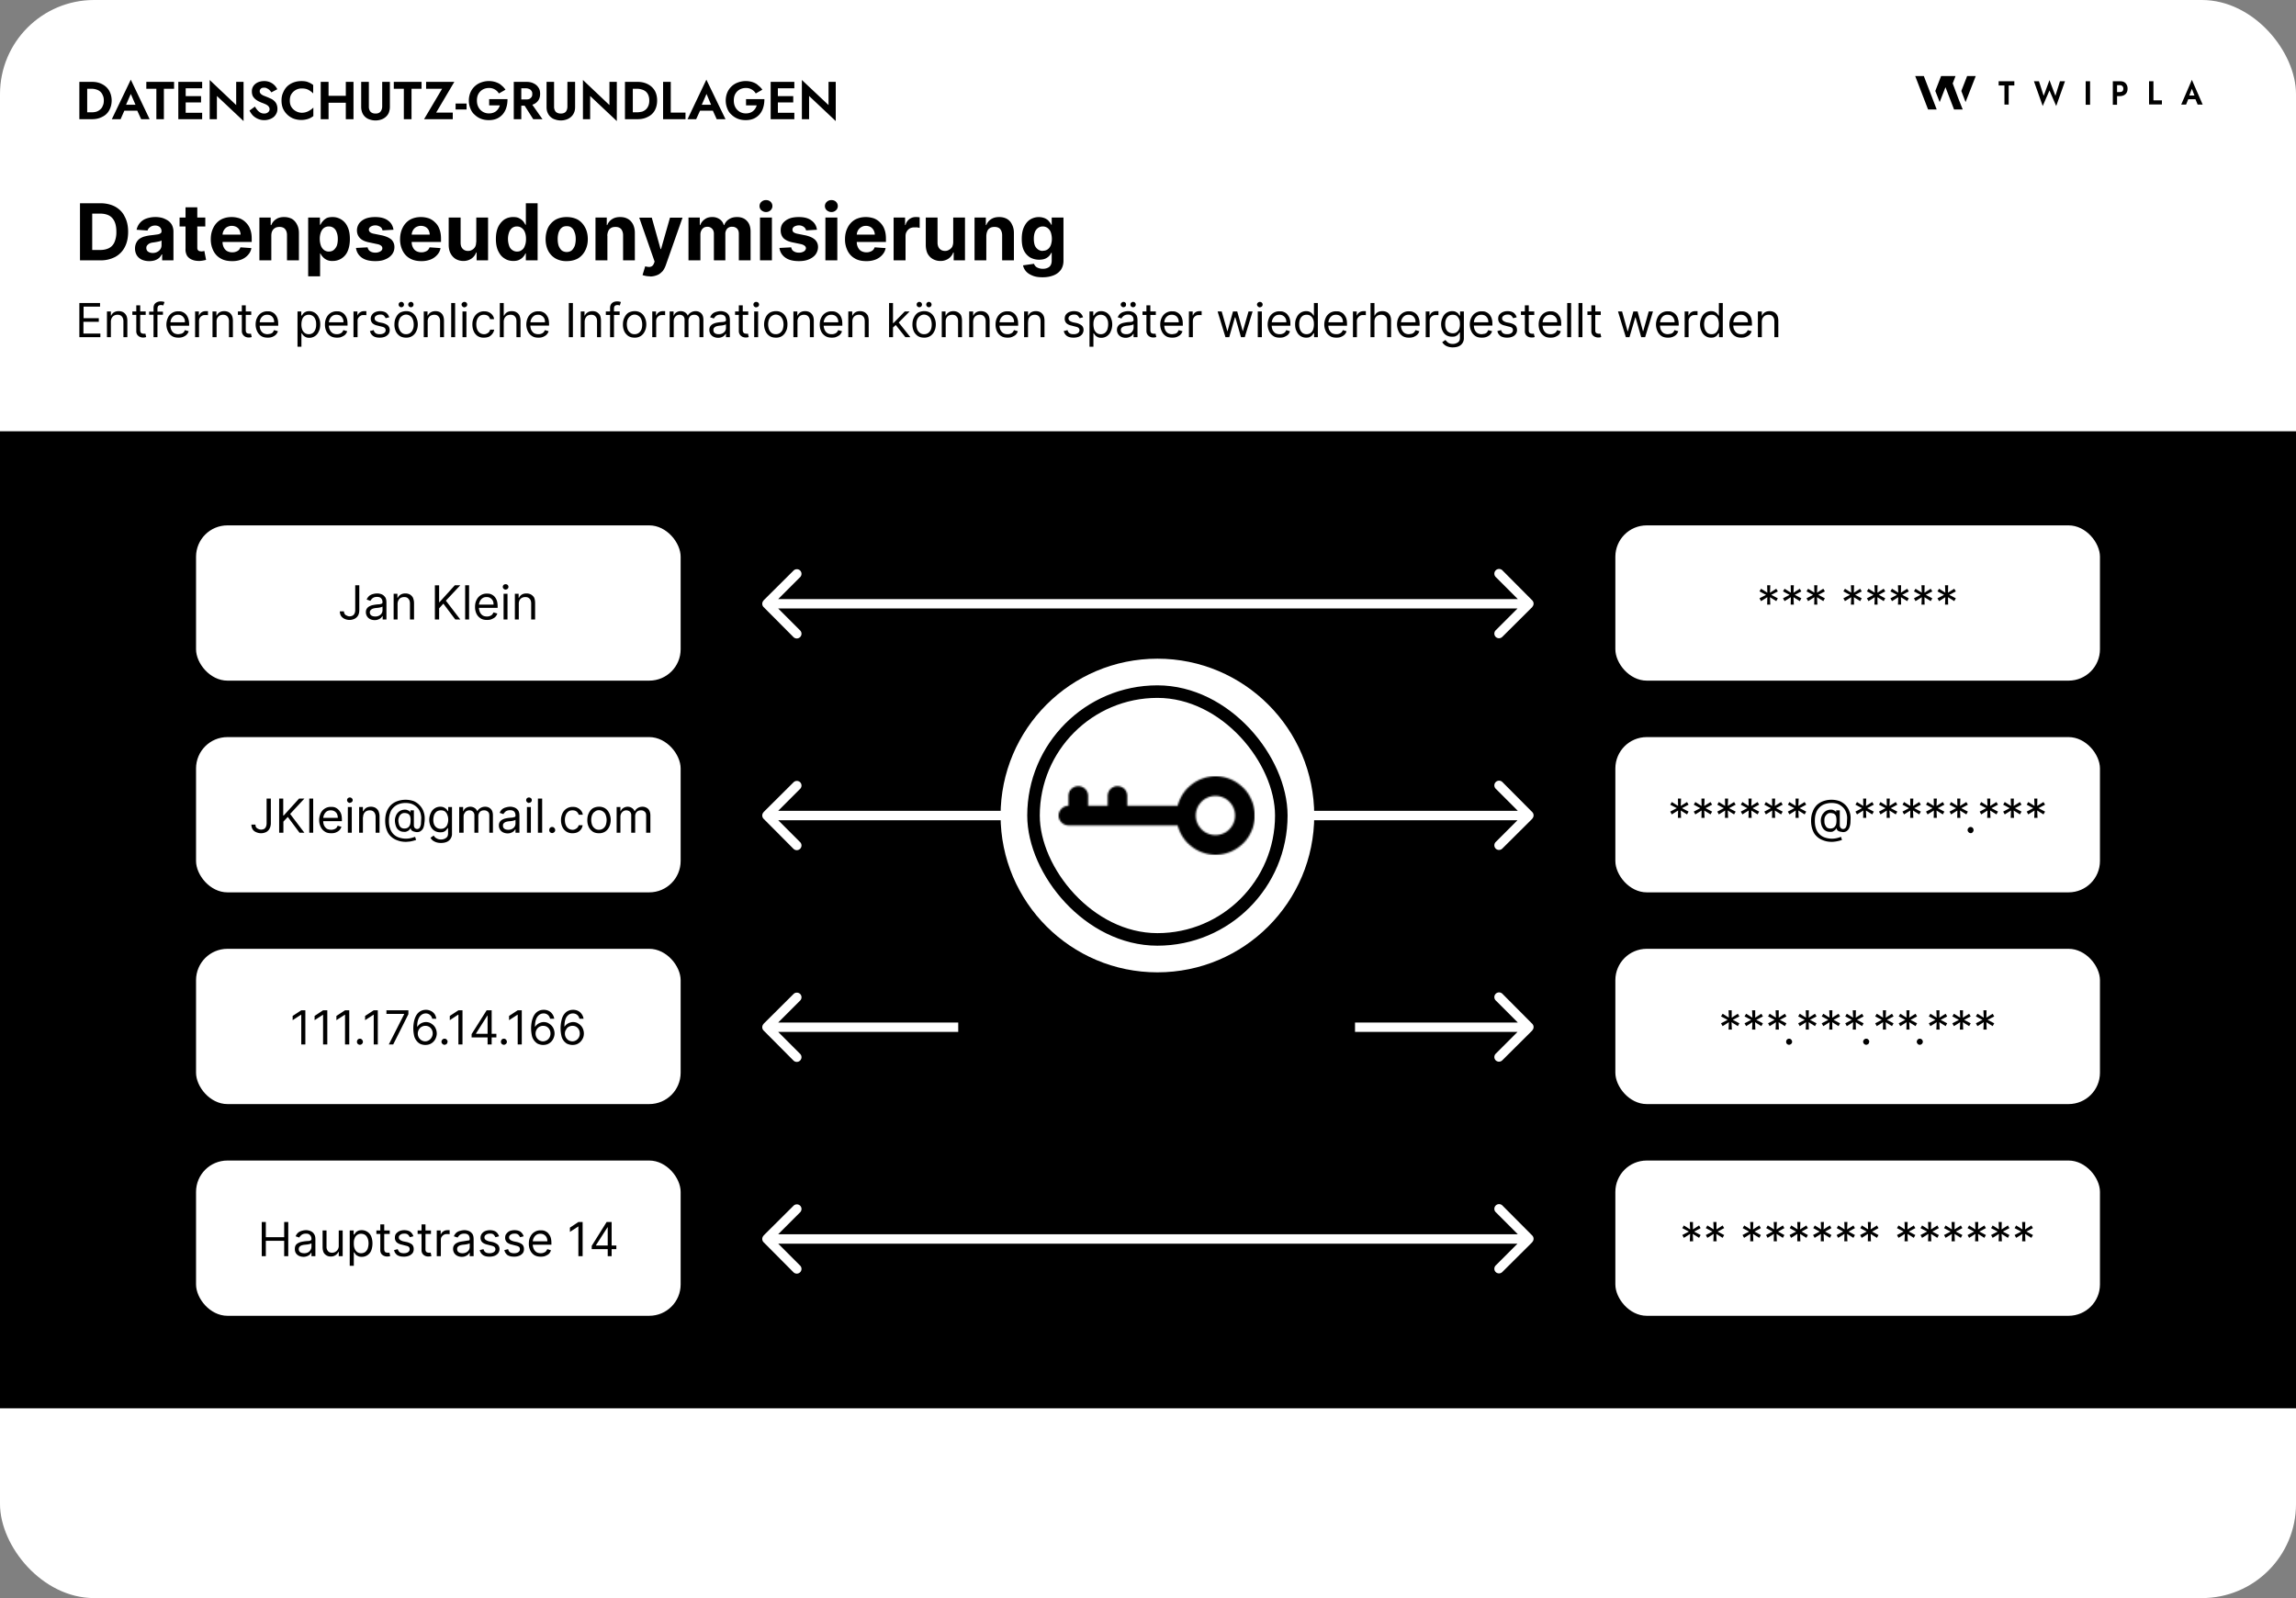 <?xml version="1.0" encoding="UTF-8"?>
<svg xmlns="http://www.w3.org/2000/svg" fill="none" viewBox="0 0 1464 1019">
  <rect x="0" y="0" width="1464" height="1019" fill="#808080" stroke="none"/>
  <rect fill="#fff" width="1464" height="1019" rx="60"></rect>
  <path d="M0 275h1464v623H0z" fill="color(display-p3 .851 .851 .851)"></path>
  <path d="M486.9 517.9a3 3 0 0 0 0 4.2l19 19.1a3 3 0 0 0 4.3 0 3 3 0 0 0 0-4.2l-17-17 17-17a3 3 0 0 0 0-4.2 3 3 0 0 0-4.2 0l-19.1 19ZM977 522a3 3 0 0 0 0-4.2l-19-19.1a3 3 0 0 0-4.3 0 3 3 0 0 0 0 4.2l17 17-17 17a3 3 0 0 0 0 4.2 3 3 0 0 0 4.2 0l19.1-19ZM489 523h486v-6H489v6Z" fill="#fff"></path>
  <path d="M1229.4 69.8h5.5l-8.2-21.3h-5.5l8.2 21.3Zm16.6 0h5.5l-2.8-7-3.6-9.6 1.8-4.7h-9.2L1234 58l2.8 7.1 3.7-9.5 1.8 4.7 3.7 9.6Z" fill="#000" fill-rule="evenodd" clip-rule="evenodd"></path>
  <path d="m1259.8 48.5-6.5 16.6-2.7-7.1 3.7-9.5h5.5Zm14.6 6v-2.7h10v2.7h-3.6v12.2h-2.7V54.5h-3.7Zm36.2 6.6 2.9-9.3h3.2l-5.6 15.8-4.3-9.9-4.3 9.9-5.6-15.8h3.2l3 9.3 3.7-10 3.8 10Zm19.3-9.3h2.8v15h-2.8v-15Zm17.3 0h2.7v15h-2.7v-15Zm1.7 2.5v-2.5h2.6c1.1 0 2 .1 2.8.5a4 4 0 0 1 1.7 1.7c.4.7.6 1.5.6 2.5s-.2 1.8-.6 2.6a4 4 0 0 1-1.7 1.6c-.8.4-1.7.6-2.8.6h-2.6v-2.6h2.6c.8 0 1.4-.2 1.8-.5.4-.4.6-1 .6-1.7s-.2-1.2-.6-1.6c-.4-.4-1-.6-1.8-.6h-2.6Zm21.4-2.5h2.8V64h5.4v2.6h-8.2v-15Zm23.8 11.5.3-2.4h6.5l.3 2.4h-7.1Zm3.5-6.7-2 5.2v.7l-1.7 4.2h-3.1l6.8-15.8 6.9 15.8h-3.2l-1.7-4.1v-.8l-2-5.2ZM64.1 166H51v-36.4h13c3.7 0 6.9.8 9.5 2.2 2.6 1.5 4.7 3.5 6 6.3 1.5 2.7 2.2 6 2.2 9.7 0 3.8-.7 7-2.1 9.7a14.8 14.8 0 0 1-6.1 6.3A19.5 19.5 0 0 1 64 166Zm-5.3-6.6h5c2.2 0 4.1-.4 5.7-1.2 1.5-.8 2.7-2 3.5-3.8a16 16 0 0 0 1.2-6.6c0-2.7-.4-4.9-1.2-6.6-.8-1.7-2-3-3.5-3.8-1.6-.8-3.5-1.2-5.8-1.2h-4.9v23.2Zm36.4 7.1c-1.8 0-3.3-.3-4.7-.9a7.5 7.5 0 0 1-3.2-2.7 8.1 8.1 0 0 1-1.2-4.5 8 8 0 0 1 .9-3.8 6.8 6.8 0 0 1 2.2-2.5c1-.6 2-1.1 3.3-1.4a25 25 0 0 1 3.9-.7 96.8 96.8 0 0 0 3.8-.5c1-.1 1.7-.4 2.1-.7.4-.2.7-.7.7-1.3 0-1.2-.4-2-1.1-2.7-.7-.6-1.7-1-3-1s-2.4.4-3.2 1c-.8.6-1.4 1.3-1.6 2.2l-7-.5a9.5 9.5 0 0 1 6.1-7.1 17.5 17.5 0 0 1 10.1-.5c1.4.4 2.6 1 3.7 1.7a8 8 0 0 1 2.6 2.8c.6 1.2 1 2.6 1 4.2V166h-7.2v-3.8h-.3a7.7 7.7 0 0 1-1.7 2.3c-.7.6-1.6 1.1-2.7 1.5-1 .3-2.2.5-3.5.5Zm2.1-5.2c1.2 0 2.1-.2 3-.7.8-.4 1.5-1 2-1.8.5-.7.7-1.6.7-2.5v-3a4 4 0 0 1-1 .5l-1.3.3a67.8 67.8 0 0 1-1.6.3l-1.3.2c-1 .1-1.7.3-2.4.6-.6.3-1.1.7-1.5 1.2-.4.4-.6 1-.6 1.7 0 1 .4 1.9 1.2 2.4.7.5 1.7.8 2.8.8Zm33.6-22.6v5.7h-16.4v-5.7h16.4Zm-12.7-6.5h7.6v25.4c0 .7 0 1.3.3 1.7.2.3.5.6.9.8l1.3.2a6.5 6.5 0 0 0 2-.3l1.1 5.7a21.7 21.7 0 0 1-4.1.7c-1.8 0-3.4-.2-4.8-.8a6.7 6.7 0 0 1-3.2-2.5 8 8 0 0 1-1-4.5v-26.4Zm29.8 34.3c-2.8 0-5.3-.5-7.3-1.7-2-1.1-3.5-2.7-4.6-4.8a16 16 0 0 1-1.7-7.5c0-2.8.6-5.3 1.7-7.4a12 12 0 0 1 4.6-5c2-1.1 4.3-1.7 7-1.7 1.8 0 3.4.3 5 .8a11.2 11.2 0 0 1 4 2.6c1.2 1.2 2.2 2.6 2.8 4.3.7 1.8 1 3.8 1 6.1v2.1h-23v-4.7h15.9c0-1-.3-2-.7-2.9a5 5 0 0 0-2-2c-.8-.4-1.8-.7-3-.7-1 0-2 .3-3 .8a5.6 5.6 0 0 0-2 2.1 6 6 0 0 0-.8 3v4.4c0 1.4.3 2.5.8 3.5s1.2 1.8 2.1 2.3c1 .5 2 .8 3.3.8.8 0 1.6-.1 2.3-.4a4.8 4.8 0 0 0 1.8-1 4.6 4.6 0 0 0 1.1-1.8l7 .5c-.3 1.7-1 3.1-2.2 4.4a11 11 0 0 1-4.2 2.9 16 16 0 0 1-6 1Zm25-16.3V166h-7.6v-27.3h7.2v4.8h.4a7.6 7.6 0 0 1 3-3.7c1.4-1 3.1-1.4 5.2-1.4 1.8 0 3.5.4 5 1.2 1.3.8 2.4 2 3.2 3.6.8 1.5 1.2 3.3 1.2 5.4V166H183v-16c0-1.7-.4-3-1.3-4-.8-.9-2-1.3-3.5-1.3-1 0-2 .2-2.7.6-.8.5-1.4 1-1.9 2-.4.8-.6 1.8-.6 3Zm23.5 26v-37.5h7.5v4.6h.3c.4-.7.8-1.5 1.5-2.2.6-.8 1.4-1.4 2.4-2 1-.5 2.4-.7 3.9-.7a10.3 10.3 0 0 1 9.5 6.2c1 2 1.5 4.7 1.5 7.8 0 3-.5 5.6-1.4 7.7a10.2 10.2 0 0 1-9.6 6.3 7.8 7.8 0 0 1-6.3-2.6 9.3 9.3 0 0 1-1.5-2.2h-.2v14.6h-7.6Zm7.4-23.8c0 1.6.3 3 .7 4.2a6.3 6.3 0 0 0 2 2.8 5 5 0 0 0 3 1c1.3 0 2.3-.3 3.2-1 .8-.7 1.5-1.6 2-2.8.4-1.2.6-2.6.6-4.2s-.2-3-.7-4.2c-.4-1.2-1-2.1-1.9-2.8a5 5 0 0 0-3.1-1 5 5 0 0 0-3.2 1c-.8.6-1.4 1.5-1.9 2.7a12 12 0 0 0-.7 4.3Zm47-5.9-7 .4a3.6 3.6 0 0 0-.7-1.6 4 4 0 0 0-1.6-1.1c-.6-.3-1.4-.5-2.2-.5-1.2 0-2.2.3-3 .8-.8.5-1.2 1.1-1.2 2 0 .6.3 1.1.8 1.6.5.4 1.4.8 2.7 1l4.9 1c2.6.6 4.6 1.5 6 2.7 1.2 1.2 1.9 2.8 1.9 4.7 0 1.8-.5 3.4-1.6 4.8-1 1.3-2.5 2.4-4.3 3.1-1.8.8-3.9 1.1-6.3 1.1-3.6 0-6.5-.7-8.6-2.2a8.8 8.8 0 0 1-3.7-6.2l7.4-.4c.2 1.1.8 2 1.6 2.5.9.6 2 .9 3.4.9a6 6 0 0 0 3.1-.8c.9-.5 1.3-1.2 1.3-2a2 2 0 0 0-.9-1.7c-.5-.4-1.4-.8-2.6-1l-4.7-1c-2.7-.5-4.7-1.4-6-2.7-1.3-1.3-2-3-2-5 0-1.8.6-3.3 1.5-4.6 1-1.2 2.3-2.2 4-2.9 1.8-.7 3.8-1 6.1-1 3.5 0 6.2.7 8.2 2.2 2 1.4 3.1 3.4 3.5 5.9Zm17.8 20c-2.8 0-5.2-.5-7.3-1.7-2-1.1-3.5-2.7-4.6-4.8a16 16 0 0 1-1.7-7.5c0-2.8.6-5.3 1.7-7.4a12 12 0 0 1 4.6-5c2-1.1 4.3-1.7 7-1.7 1.8 0 3.4.3 5 .8a11.1 11.1 0 0 1 4 2.6c1.3 1.2 2.2 2.6 2.8 4.3.7 1.8 1 3.8 1 6.1v2.1h-23v-4.7H274c0-1-.3-2-.7-2.9a5.1 5.1 0 0 0-2-2c-.8-.4-1.8-.7-3-.7-1 0-2 .3-3 .8a5.6 5.6 0 0 0-2 2.1 6 6 0 0 0-.8 3v4.4c0 1.4.3 2.5.8 3.5s1.2 1.8 2.1 2.3c1 .5 2 .8 3.3.8.8 0 1.6-.1 2.3-.4a4.8 4.8 0 0 0 1.8-1 4.6 4.6 0 0 0 1.1-1.8l7 .5c-.3 1.7-1 3.1-2.2 4.4a11 11 0 0 1-4.2 2.9 16 16 0 0 1-6 1Zm35-12.1v-15.7h7.5V166h-7.3v-5h-.3a8 8 0 0 1-3 3.9 9 9 0 0 1-5.2 1.5c-1.9 0-3.5-.5-4.9-1.3-1.3-.8-2.4-2-3.2-3.5-.8-1.5-1.2-3.4-1.2-5.5v-17.4h7.6v16c0 1.7.4 3 1.3 3.9.8.9 2 1.4 3.4 1.4 1 0 1.8-.2 2.6-.7.8-.4 1.4-1 1.9-1.8.5-.9.7-1.9.7-3.1Zm23.6 12c-2 0-4-.5-5.6-1.6-1.7-1-3-2.6-4-4.7-1-2-1.5-4.7-1.5-7.7 0-3.1.5-5.7 1.5-7.8 1-2 2.4-3.6 4-4.7a10.3 10.3 0 0 1 5.6-1.5c1.5 0 2.8.2 3.8.8 1 .5 1.8 1.1 2.5 1.9.6.7 1 1.5 1.4 2.2h.3v-13.7h7.5V166h-7.5v-4.4h-.3c-.3.8-.8 1.5-1.5 2.3-.6.7-1.5 1.3-2.5 1.8s-2.3.7-3.7.7Zm2.4-6c1.2 0 2.2-.3 3-1 1-.6 1.6-1.6 2-2.8.5-1.2.7-2.6.7-4.2 0-1.7-.2-3-.7-4.3a6 6 0 0 0-2-2.7 5 5 0 0 0-3-1 5 5 0 0 0-3.2 1c-.8.7-1.5 1.6-1.9 2.8a12 12 0 0 0-.7 4.2c0 1.5.3 3 .7 4.2.4 1.2 1 2.1 2 2.8a5 5 0 0 0 3 1Zm31.6 6.1a14 14 0 0 1-7.1-1.7 12 12 0 0 1-4.7-5c-1-2-1.6-4.5-1.6-7.3s.6-5.3 1.6-7.4c1.1-2.1 2.7-3.8 4.7-5 2-1.1 4.4-1.7 7.1-1.7s5.2.6 7.2 1.7c2 1.2 3.5 2.9 4.6 5 1.1 2 1.7 4.6 1.7 7.4 0 2.8-.6 5.2-1.7 7.3a12 12 0 0 1-4.6 5c-2 1.1-4.4 1.7-7.2 1.7Zm0-5.8c1.3 0 2.4-.4 3.2-1 .9-.8 1.5-1.8 2-3 .4-1.3.6-2.7.6-4.3 0-1.6-.2-3-.7-4.2-.4-1.3-1-2.3-1.9-3-.8-.7-1.9-1-3.1-1-1.3 0-2.4.3-3.2 1-.9.7-1.5 1.7-2 3a13 13 0 0 0-.6 4.2c0 1.6.2 3 .6 4.3.5 1.2 1.1 2.2 2 3 .8.6 2 1 3.2 1Zm26-10.5V166h-7.6v-27.3h7.2v4.8h.3a7.6 7.6 0 0 1 3-3.7c1.5-1 3.2-1.4 5.2-1.4s3.6.4 5 1.2c1.4.8 2.5 2 3.3 3.6.7 1.5 1.1 3.3 1.1 5.4V166h-7.5v-16c0-1.7-.5-3-1.3-4-.9-.9-2-1.3-3.6-1.3-1 0-2 .2-2.7.6-.8.5-1.4 1-1.8 2-.4.8-.6 1.8-.7 3Zm27.2 26a15 15 0 0 1-4.8-.8l1.7-5.6c1 .3 1.7.4 2.4.4a3 3 0 0 0 1.9-.5c.5-.3 1-1 1.3-1.8l.4-1.1-9.8-28h8l5.6 20h.3l5.7-20h8l-10.6 30.1c-.5 1.5-1.2 2.8-2 3.9-1 1-2 2-3.3 2.5-1.4.6-3 1-4.8 1ZM439 166v-27.3h7.2v4.8h.3a7.6 7.6 0 0 1 2.9-3.7c1.3-1 2.9-1.4 4.7-1.4a8 8 0 0 1 4.8 1.4c1.3.9 2.2 2.2 2.6 3.7h.3a7.3 7.3 0 0 1 3-3.7c1.5-1 3.2-1.4 5.2-1.4 2.6 0 4.7.8 6.2 2.4 1.6 1.6 2.4 3.9 2.4 6.9V166h-7.5v-16.9c0-1.5-.4-2.6-1.2-3.4a4.2 4.2 0 0 0-3-1.1 4 4 0 0 0-3.3 1.3 5 5 0 0 0-1.1 3.4V166h-7.3v-17c0-1.3-.4-2.4-1.2-3.2a4 4 0 0 0-3-1.2c-.8 0-1.6.2-2.3.6-.6.5-1.2 1-1.5 1.8-.4.7-.6 1.6-.6 2.6V166H439Zm45.6 0v-27.3h7.6V166h-7.6Zm3.8-30.8c-1.1 0-2-.4-2.9-1.1a3.6 3.6 0 0 1-1.2-2.7c0-1 .4-2 1.2-2.7a4 4 0 0 1 3-1.1 4 4 0 0 1 2.8 1c.8.8 1.2 1.7 1.2 2.8 0 1-.4 2-1.2 2.7a4 4 0 0 1-2.9 1.1Zm32.5 11.3-6.9.4a3.6 3.6 0 0 0-.8-1.6 4 4 0 0 0-1.5-1.1c-.6-.3-1.4-.5-2.3-.5-1.1 0-2.1.3-3 .8-.7.5-1.1 1.1-1.1 2 0 .6.2 1.1.7 1.6.6.4 1.5.8 2.7 1l5 1c2.6.6 4.6 1.5 5.9 2.7 1.3 1.2 2 2.8 2 4.7 0 1.8-.6 3.4-1.6 4.8-1 1.3-2.5 2.4-4.3 3.1-1.8.8-4 1.1-6.3 1.1-3.6 0-6.5-.7-8.6-2.2a8.8 8.8 0 0 1-3.8-6.2l7.5-.4c.2 1.1.7 2 1.6 2.5.9.6 2 .9 3.3.9a6 6 0 0 0 3.2-.8c.8-.5 1.2-1.2 1.3-2a2 2 0 0 0-1-1.7c-.5-.4-1.4-.8-2.5-1l-4.8-1c-2.6-.5-4.6-1.4-6-2.7-1.2-1.3-1.8-3-1.8-5 0-1.8.4-3.3 1.4-4.6 1-1.2 2.3-2.2 4-2.9 1.7-.7 3.8-1 6.1-1 3.5 0 6.2.7 8.1 2.2 2 1.4 3.2 3.4 3.5 5.9Zm5.4 19.5v-27.3h7.6V166h-7.6Zm3.8-30.8c-1.1 0-2-.4-2.9-1.1a3.6 3.6 0 0 1 0-5.4 4 4 0 0 1 3-1.1 4 4 0 0 1 2.8 1c.8.8 1.2 1.7 1.2 2.8 0 1-.4 2-1.2 2.7a4 4 0 0 1-2.9 1.1Zm22.3 31.3c-2.8 0-5.3-.5-7.3-1.7-2-1.1-3.5-2.7-4.6-4.8a16 16 0 0 1-1.7-7.5c0-2.8.6-5.3 1.7-7.4a12 12 0 0 1 4.6-5c2-1.1 4.3-1.7 7-1.7 1.8 0 3.4.3 5 .8a11.1 11.1 0 0 1 4 2.6c1.2 1.2 2.2 2.6 2.8 4.3.7 1.8 1 3.8 1 6.1v2.1h-23v-4.7h15.9c0-1-.3-2-.8-2.9a5.1 5.1 0 0 0-2-2c-.8-.4-1.7-.7-2.8-.7-1.2 0-2.2.3-3 .8a5.6 5.6 0 0 0-2.1 2.1 6 6 0 0 0-.8 3v4.4c0 1.4.3 2.5.8 3.5s1.2 1.8 2.1 2.3c1 .5 2 .8 3.3.8.8 0 1.6-.1 2.3-.4a4.8 4.8 0 0 0 1.8-1 4.6 4.6 0 0 0 1.1-1.8l7 .5c-.3 1.7-1 3.1-2.2 4.4a11 11 0 0 1-4.2 2.9 16 16 0 0 1-6 1Zm17.4-.5v-27.3h7.3v4.8h.3a6.6 6.6 0 0 1 6.6-5.1 11.3 11.3 0 0 1 2.4.2v6.7l-1.5-.3a13.2 13.2 0 0 0-1.7 0 6 6 0 0 0-3 .6 5.4 5.4 0 0 0-2 2c-.6.9-.8 1.9-.8 3V166h-7.6Zm38-11.6v-15.7h7.5V166h-7.2v-5h-.3a8 8 0 0 1-3 3.9 9 9 0 0 1-5.3 1.5c-1.8 0-3.4-.5-4.8-1.3s-2.5-2-3.3-3.5c-.7-1.5-1.1-3.4-1.1-5.5v-17.4h7.5v16c0 1.7.5 3 1.3 3.9.9.9 2 1.4 3.5 1.4.9 0 1.7-.2 2.5-.7.8-.4 1.4-1 2-1.8.4-.9.7-1.9.7-3.1Zm21.1-4.2V166h-7.5v-27.3h7.2v4.8h.3a7.6 7.6 0 0 1 3-3.7c1.5-1 3.2-1.4 5.2-1.4 1.9 0 3.6.4 5 1.2 1.4.8 2.5 2 3.2 3.6.8 1.5 1.2 3.3 1.2 5.4V166h-7.5v-16c0-1.7-.5-3-1.3-4-.9-.9-2-1.3-3.6-1.3-1 0-2 .2-2.7.6-.8.5-1.4 1-1.8 2-.4.8-.6 1.8-.7 3Zm35.9 26.6c-2.5 0-4.6-.3-6.3-1-1.8-.7-3.2-1.6-4.2-2.7a8.4 8.4 0 0 1-2-3.9l7-1a4.6 4.6 0 0 0 1 1.6c.5.5 1 .8 1.8 1.1.8.3 1.7.5 2.8.5 1.7 0 3-.4 4.1-1.2 1-.8 1.6-2.2 1.6-4v-5h-.3a7.2 7.2 0 0 1-4 3.8c-1 .4-2.3.6-3.8.6-2 0-3.9-.5-5.6-1.4-1.6-1-3-2.4-4-4.4-1-2-1.4-4.5-1.4-7.5s.5-5.7 1.5-7.7c1-2.1 2.3-3.7 4-4.7a10.4 10.4 0 0 1 9.3-.7c1 .5 2 1.1 2.5 1.9.7.7 1.2 1.5 1.5 2.2h.3v-4.6h7.5v27.6c0 2.3-.6 4.2-1.7 5.8a10.3 10.3 0 0 1-4.7 3.5c-2 .8-4.3 1.2-7 1.2Zm.1-16.9c1.2 0 2.3-.3 3.1-.9.9-.6 1.5-1.5 2-2.6.4-1.2.7-2.5.7-4.1 0-1.6-.3-3-.7-4.2a6 6 0 0 0-2-2.7 5 5 0 0 0-3-1 5 5 0 0 0-3.2 1 6 6 0 0 0-2 2.8c-.4 1.2-.6 2.5-.6 4 0 1.6.2 3 .6 4.2a6 6 0 0 0 2 2.6c.8.6 1.9 1 3.1 1ZM50.6 215v-21.8h13.2v2.3H53.3v7.4H63v2.3h-9.8v7.5H64v2.3H50.6Zm20.1-9.8v9.8h-2.5v-16.4h2.5v2.6h.2a4.7 4.7 0 0 1 1.7-2c.8-.5 1.8-.8 3-.8a6 6 0 0 1 3 .7c.8.5 1.4 1.1 1.9 2 .5 1 .7 2.1.7 3.5V215h-2.5v-10.2c0-1.3-.4-2.3-1-3-.7-.8-1.6-1.1-2.8-1.1-.8 0-1.5.2-2.1.5a3.7 3.7 0 0 0-1.5 1.5 5 5 0 0 0-.6 2.5Zm22.2-6.6v2.2h-8.5v-2.2H93Zm-6-3.9h2.5v15.6c0 .7.1 1.3.3 1.6.2.4.5.6.8.7l1 .2h.8l.4-.1.5 2.2a5.1 5.1 0 0 1-.7.2 5.3 5.3 0 0 1-3.3-.3 4.1 4.1 0 0 1-1.7-1.4 4 4 0 0 1-.6-2.4v-16.3Zm17 4v2h-8.8v-2h8.9ZM97.9 215v-18.6c0-1 .2-1.7.6-2.4a4 4 0 0 1 1.8-1.4 5.4 5.4 0 0 1 2.2-.4 6.3 6.3 0 0 1 2.4.4l-.8 2.2a12 12 0 0 0-.5-.2l-.9-.1c-.8 0-1.4.2-1.8.6-.3.4-.5 1-.5 1.9v18h-2.5Zm15.9.3c-1.6 0-3-.3-4.1-1a7 7 0 0 1-2.6-3 10 10 0 0 1-1-4.4c0-1.6.4-3.1 1-4.4a7 7 0 0 1 6.5-4c.8 0 1.6 0 2.4.3a6.3 6.3 0 0 1 2.3 1.4c.7.7 1.2 1.5 1.6 2.5.4 1 .7 2.4.7 4v1h-12.7v-2.2h10c0-1 0-1.8-.5-2.5a4.2 4.2 0 0 0-1.5-1.7c-.7-.4-1.5-.6-2.4-.6-1 0-1.8.2-2.6.7a5 5 0 0 0-1.7 2 5.6 5.6 0 0 0-.5 2.5v1.4a7 7 0 0 0 .6 3.2c.4.8 1 1.5 1.8 2 .8.4 1.7.6 2.7.6l1.8-.3a3.8 3.8 0 0 0 1.4-.8c.4-.4.7-1 .9-1.5l2.4.7a5.4 5.4 0 0 1-1.3 2.2c-.6.6-1.3 1-2.2 1.4-1 .4-2 .5-3 .5Zm10.6-.3v-16.4h2.4v2.5h.2a4 4 0 0 1 1.6-2c.8-.5 1.7-.7 2.6-.7a28 28 0 0 1 1.4 0v2.6a8 8 0 0 0-.6-.1 5.9 5.9 0 0 0-1 0c-.8 0-1.5 0-2.1.4a3.8 3.8 0 0 0-1.5 1.4c-.3.5-.5 1.2-.5 2V215h-2.5Zm13.7-9.8v9.8h-2.6v-16.4h2.5v2.6h.2a4.7 4.7 0 0 1 1.7-2c.8-.5 1.8-.8 3-.8a6 6 0 0 1 3 .7c.8.5 1.4 1.1 1.9 2 .5 1 .7 2.1.7 3.5V215h-2.5v-10.2c0-1.3-.4-2.3-1-3-.7-.8-1.6-1.1-2.8-1.1-.8 0-1.5.2-2.1.5-.6.4-1.1.9-1.5 1.5a5 5 0 0 0-.5 2.5Zm22.1-6.6v2.2h-8.5v-2.2h8.5Zm-6-3.9h2.5v15.6c0 .7.1 1.3.3 1.6.2.4.5.6.8.7l1 .2h.8a46.2 46.2 0 0 0 .4-.1l.5 2.2a5 5 0 0 1-1.9.3 5 5 0 0 1-2-.4 4.2 4.2 0 0 1-1.7-1.4 4 4 0 0 1-.7-2.4v-16.3Zm16.5 20.6c-1.6 0-3-.3-4.1-1a7 7 0 0 1-2.6-3 10 10 0 0 1-1-4.4c0-1.6.3-3.1 1-4.4a7 7 0 0 1 6.5-4c.8 0 1.6 0 2.4.3a6.3 6.3 0 0 1 2.3 1.4c.7.7 1.2 1.5 1.6 2.5.4 1 .6 2.4.6 4v1h-12.6v-2.2h10c0-1-.1-1.8-.5-2.5a4.2 4.2 0 0 0-1.5-1.7c-.7-.4-1.5-.6-2.4-.6-1 0-1.9.2-2.6.7a5 5 0 0 0-1.7 2 5.6 5.6 0 0 0-.5 2.5v1.4a7 7 0 0 0 .6 3.2c.4.8 1 1.5 1.8 2 .8.4 1.7.6 2.7.6l1.8-.3a3.8 3.8 0 0 0 1.4-.8l.9-1.5 2.4.7a5.4 5.4 0 0 1-1.3 2.2c-.6.6-1.3 1-2.2 1.4-1 .4-2 .5-3 .5Zm19 5.8v-22.5h2.4v2.6h.3l.8-1c.3-.5.8-.9 1.4-1.2.7-.4 1.5-.6 2.6-.6a6.5 6.5 0 0 1 6 4c.7 1.3 1 2.7 1 4.5 0 1.7-.3 3.2-1 4.5a6.4 6.4 0 0 1-6 4c-1 0-1.9-.2-2.5-.6-.6-.3-1.1-.7-1.5-1.2a16.1 16.1 0 0 1-.8-1.1h-.2v8.6h-2.5Zm2.5-14.3a9 9 0 0 0 .5 3.3 5 5 0 0 0 1.6 2.2c.7.5 1.6.8 2.6.8s1.9-.3 2.6-.8a5 5 0 0 0 1.6-2.3c.4-1 .5-2 .5-3.2 0-1.1-.1-2.2-.5-3-.3-1-.9-1.8-1.6-2.3-.7-.5-1.6-.8-2.6-.8a4.2 4.2 0 0 0-4.2 3c-.3.8-.5 1.9-.5 3.1Zm22.7 8.5c-1.6 0-3-.3-4.1-1a7 7 0 0 1-2.7-3 10 10 0 0 1-.9-4.4c0-1.6.3-3.1 1-4.4a7 7 0 0 1 6.5-4c.7 0 1.6 0 2.4.3a6.3 6.3 0 0 1 2.3 1.4c.7.7 1.2 1.5 1.6 2.5.4 1 .6 2.4.6 3.9v1H209v-2.1h10c0-1-.1-1.8-.5-2.5a4.2 4.2 0 0 0-1.5-1.7c-.7-.4-1.5-.6-2.4-.6-1 0-1.9.2-2.6.7a5 5 0 0 0-1.7 2 5.6 5.6 0 0 0-.6 2.5v1.4a7 7 0 0 0 .7 3.2c.4.8 1 1.5 1.8 2 .7.4 1.6.6 2.6.6.7 0 1.3-.1 1.8-.3a3.8 3.8 0 0 0 1.4-.8c.4-.4.7-1 1-1.5l2.4.7a5.4 5.4 0 0 1-1.3 2.2c-.6.6-1.4 1-2.3 1.4-.8.4-1.8.5-3 .5Zm10.5-.3v-16.4h2.5v2.5h.1a4 4 0 0 1 1.7-2c.7-.5 1.6-.7 2.6-.7a28 28 0 0 1 1.3 0v2.6a7.8 7.8 0 0 0-.6-.1 5.8 5.8 0 0 0-.9 0c-.8 0-1.5 0-2.1.4a3.8 3.8 0 0 0-1.5 1.4c-.4.5-.5 1.2-.5 2V215h-2.6Zm22.8-12.7-2.3.6a4.2 4.2 0 0 0-.6-1 3 3 0 0 0-1-1 4 4 0 0 0-1.9-.3c-1 0-1.8.2-2.5.7-.7.4-1 1-1 1.7s.2 1.1.7 1.5c.5.4 1.2.7 2.1 1l2.5.5c1.4.4 2.5 1 3.2 1.6.7.8 1.1 1.7 1.1 2.8a4.2 4.2 0 0 1-.8 2.6c-.5.7-1.3 1.3-2.2 1.7-1 .4-2.1.6-3.4.6-1.7 0-3-.3-4.1-1-1.1-.8-1.8-1.8-2.1-3.2l2.4-.6c.2.9.6 1.5 1.3 2 .6.4 1.4.6 2.5.6s2-.2 2.8-.7c.7-.5 1-1.1 1-1.8a1.9 1.9 0 0 0-.6-1.5c-.4-.4-1-.6-1.8-.8l-2.8-.7c-1.5-.3-2.6-.9-3.3-1.6a4 4 0 0 1-1-2.8c0-1 .3-1.8.8-2.5s1.2-1.3 2.1-1.7c1-.4 2-.6 3.1-.6 1.6 0 2.9.4 3.8 1 1 .8 1.6 1.7 2 2.9Zm10.7 13c-1.4 0-2.7-.3-3.9-1-1-.7-2-1.7-2.6-3a10 10 0 0 1-.9-4.4c0-1.7.3-3.2 1-4.5a7.1 7.1 0 0 1 2.5-3c1.2-.6 2.5-1 4-1a7 7 0 0 1 3.8 1 7 7 0 0 1 2.6 3 10 10 0 0 1 1 4.5c0 1.7-.4 3.2-1 4.4a7 7 0 0 1-2.6 3 7 7 0 0 1-3.9 1Zm0-2.2c1.2 0 2-.3 2.8-.9a5 5 0 0 0 1.6-2.3c.4-.9.5-1.9.5-3a8.8 8.8 0 0 0-.5-3c-.3-1-.9-1.8-1.6-2.3-.7-.6-1.6-1-2.8-1-1 0-2 .4-2.7 1-.8.5-1.3 1.3-1.6 2.2a8.8 8.8 0 0 0-.6 3.1c0 1.1.2 2.1.6 3a5 5 0 0 0 1.6 2.3c.7.6 1.6.9 2.7.9Zm-3-17.2c-.5 0-.9-.2-1.2-.5-.4-.4-.5-.7-.5-1.2s.1-.9.5-1.2c.3-.3.7-.5 1.2-.5s.9.2 1.2.5a1.7 1.7 0 0 1 0 2.4c-.3.3-.7.5-1.2.5Zm6.1 0c-.4 0-.8-.2-1.2-.5-.3-.4-.5-.7-.5-1.2s.2-.9.5-1.2c.4-.3.8-.5 1.2-.5.5 0 .9.2 1.2.5a1.7 1.7 0 0 1 0 2.4c-.3.3-.7.5-1.2.5Zm10.7 9.3v9.8h-2.5v-16.4h2.4v2.6h.2a4.7 4.7 0 0 1 1.8-2c.8-.5 1.8-.8 3-.8a6 6 0 0 1 3 .7c.7.5 1.4 1.1 1.8 2 .5 1 .7 2.1.7 3.5V215h-2.5v-10.2c0-1.3-.3-2.3-1-3-.6-.8-1.6-1.1-2.7-1.1-.8 0-1.5.2-2.2.5a3.7 3.7 0 0 0-1.5 1.5 5 5 0 0 0-.5 2.5Zm17.5-12V215h-2.5v-21.8h2.5Zm4.7 21.8v-16.4h2.5V215h-2.5Zm1.2-19c-.5 0-.9-.3-1.2-.6a1.6 1.6 0 0 1-.6-1.2c0-.5.2-.9.6-1.2a1.8 1.8 0 0 1 1.2-.5c.5 0 1 .2 1.3.5.3.3.5.7.5 1.2s-.2.9-.5 1.2a1.8 1.8 0 0 1-1.3.5Zm12.5 19.3a7 7 0 0 1-4-1 7 7 0 0 1-2.5-3c-.6-1.3-.9-2.8-.9-4.4 0-1.7.3-3.1 1-4.4a7 7 0 0 1 6.5-4c1 0 2 .1 3 .6a6 6 0 0 1 2.3 1.8c.5.7 1 1.6 1 2.6h-2.5c-.2-.7-.6-1.4-1.2-2-.7-.5-1.6-.8-2.7-.8-1 0-1.8.2-2.6.7a5 5 0 0 0-1.7 2.2 8 8 0 0 0-.6 3.2c0 1.3.2 2.4.6 3.3a5 5 0 0 0 1.7 2.2c.8.5 1.6.8 2.6.8.7 0 1.3-.1 1.8-.4a3.7 3.7 0 0 0 1.4-1c.3-.4.6-.9.7-1.5h2.6a5.8 5.8 0 0 1-1.1 2.6c-.6.8-1.3 1.4-2.2 1.9-1 .4-2 .6-3.2.6Zm12.6-10.1v9.8h-2.5v-21.8h2.5v8h.3a4.6 4.6 0 0 1 1.7-2c.8-.5 1.8-.8 3-.8s2.2.2 3 .7c.8.4 1.5 1.1 2 2 .4 1 .7 2.1.7 3.5V215h-2.6v-10.2c0-1.3-.3-2.3-1-3-.6-.8-1.6-1.1-2.8-1.1-.8 0-1.5.2-2.2.5a3.8 3.8 0 0 0-1.5 1.5 5 5 0 0 0-.6 2.5Zm22.1 10.1c-1.6 0-3-.3-4-1a7 7 0 0 1-2.7-3 10 10 0 0 1-1-4.4c0-1.6.4-3.1 1-4.4a7 7 0 0 1 6.5-4c.8 0 1.7 0 2.5.3a6.3 6.3 0 0 1 2.3 1.4c.6.7 1.2 1.5 1.6 2.5.4 1 .6 2.4.6 3.9v1h-12.6v-2.1h10c0-1-.1-1.8-.5-2.5a4.2 4.2 0 0 0-1.6-1.7c-.6-.4-1.4-.6-2.3-.6-1 0-2 .2-2.6.7a5 5 0 0 0-1.7 2 5.6 5.6 0 0 0-.6 2.5v1.4a7 7 0 0 0 .6 3.2c.5.8 1 1.5 1.8 2 .8.4 1.7.6 2.7.6.7 0 1.3-.1 1.8-.3a3.8 3.8 0 0 0 1.4-.8c.4-.4.7-1 1-1.5l2.3.7a5.4 5.4 0 0 1-1.3 2.2c-.6.6-1.3 1-2.2 1.4-.9.4-1.9.5-3 .5Zm22-22.1V215h-2.6v-21.8h2.6Zm7.5 12v9.8h-2.5v-16.4h2.4v2.6h.2a4.7 4.7 0 0 1 1.8-2c.8-.5 1.8-.8 3-.8a6 6 0 0 1 3 .7c.7.5 1.4 1.1 1.9 2 .4 1 .6 2.1.6 3.5V215h-2.5v-10.2c0-1.3-.3-2.3-1-3-.6-.8-1.6-1.1-2.7-1.1-.8 0-1.5.2-2.2.5a3.7 3.7 0 0 0-1.4 1.5 5 5 0 0 0-.6 2.5Zm22.3-6.6v2.2h-8.8v-2.2h8.8ZM389 215v-18.6c0-1 .2-1.7.6-2.4a4 4 0 0 1 1.7-1.4 5.4 5.4 0 0 1 2.3-.4 6.3 6.3 0 0 1 2.3.4l-.7 2.2a12.1 12.1 0 0 0-.5-.2l-.9-.1c-.8 0-1.4.2-1.8.6-.4.4-.5 1-.5 1.9v18h-2.6Zm15.6.3c-1.4 0-2.7-.3-3.9-1-1-.7-2-1.7-2.6-3a10 10 0 0 1-.9-4.4c0-1.7.3-3.2 1-4.5a7.2 7.2 0 0 1 2.5-3c1.2-.6 2.5-1 4-1a7 7 0 0 1 3.8 1 7 7 0 0 1 2.6 3 10 10 0 0 1 1 4.5c0 1.7-.4 3.2-1 4.4a7 7 0 0 1-2.6 3 7 7 0 0 1-3.9 1Zm0-2.2c1.1 0 2-.3 2.8-.9a5 5 0 0 0 1.6-2.2c.4-1 .5-2 .5-3.1a8.8 8.8 0 0 0-.5-3c-.3-1-.9-1.8-1.6-2.3-.7-.6-1.7-1-2.8-1s-2 .4-2.7 1c-.8.5-1.3 1.3-1.7 2.2a8.8 8.8 0 0 0-.5 3.1c0 1.1.2 2.1.5 3a5 5 0 0 0 1.7 2.3c.7.6 1.6.9 2.7.9Zm11.3 1.9v-16.4h2.4v2.5h.2a4 4 0 0 1 1.6-2c.8-.5 1.7-.7 2.6-.7a28 28 0 0 1 1.4 0v2.6a7.8 7.8 0 0 0-.6-.1 5.9 5.9 0 0 0-1 0c-.8 0-1.5 0-2.1.4a3.8 3.8 0 0 0-1.5 1.4c-.3.5-.5 1.2-.5 2V215h-2.5Zm11.1 0v-16.4h2.5v2.6h.2c.3-.9.9-1.6 1.6-2a5 5 0 0 1 2.8-.8c1 0 2 .3 2.7.8.7.4 1.3 1.1 1.7 2h.1a4.8 4.8 0 0 1 2-2c.8-.5 1.8-.8 3-.8 1.4 0 2.6.5 3.5 1.4 1 1 1.4 2.3 1.4 4.2v11H446v-11c0-1.2-.3-2-1-2.5-.6-.6-1.4-.8-2.3-.8-1.2 0-2 .3-2.7 1-.6.7-1 1.6-1 2.6V215h-2.5v-11.2a3 3 0 0 0-.9-2.3c-.6-.5-1.4-.8-2.3-.8-.7 0-1.3.2-1.9.5a4 4 0 0 0-1.3 1.5c-.4.6-.5 1.3-.5 2V215h-2.6Zm31 .4c-1.1 0-2-.2-2.9-.6a4.8 4.8 0 0 1-2-1.7c-.5-.8-.8-1.7-.8-2.7 0-1 .2-1.7.6-2.3a4 4 0 0 1 1.5-1.4 7.8 7.8 0 0 1 2-.8 24.6 24.6 0 0 1 2.3-.4 102.8 102.8 0 0 1 2.4-.2c.6-.1 1.1-.2 1.4-.4.3-.2.4-.4.4-.9 0-1-.3-2-.8-2.5-.6-.6-1.5-.9-2.6-.9-1.2 0-2.2.3-2.9.8-.6.6-1.1 1.1-1.4 1.7l-2.4-.8c.4-1 1-1.8 1.7-2.4a6.4 6.4 0 0 1 2.4-1.1 9.7 9.7 0 0 1 2.5-.4c.5 0 1.1 0 1.8.2a5.8 5.8 0 0 1 2 .8c.6.4 1.2 1 1.6 1.7.4.8.6 1.8.6 3.1V215h-2.5v-2.2h-.1l-.9 1.1a5 5 0 0 1-1.5 1c-.7.3-1.5.5-2.5.5Zm.3-2.3a5 5 0 0 0 2.5-.6 4 4 0 0 0 1.6-1.5 3.8 3.8 0 0 0 .5-2v-2.2l-.7.3a11.7 11.7 0 0 1-2.6.5l-1 .1a9.6 9.6 0 0 0-1.9.4c-.5.2-1 .5-1.3.9-.4.3-.5.8-.5 1.5 0 .9.3 1.5 1 2 .6.4 1.4.6 2.4.6Zm18.8-14.5v2.2h-8.4v-2.2h8.4Zm-6-3.9h2.5v15.6c0 .7.1 1.3.4 1.6.2.4.4.6.8.7l1 .2h.7l.4-.1.5 2.2a5 5 0 0 1-1.8.3 5 5 0 0 1-2.1-.4 4.1 4.1 0 0 1-1.7-1.4 4 4 0 0 1-.7-2.4v-16.3Zm9.8 20.3v-16.4h2.5V215h-2.5Zm1.3-19c-.5 0-1-.3-1.3-.6a1.6 1.6 0 0 1-.5-1.2c0-.5.2-.9.5-1.2a1.8 1.8 0 0 1 1.3-.5c.5 0 1 .2 1.3.5.3.3.5.7.5 1.2s-.2.9-.5 1.2a1.8 1.8 0 0 1-1.3.5Zm12.5 19.3c-1.5 0-2.8-.3-3.9-1s-2-1.7-2.6-3a10 10 0 0 1-1-4.4c0-1.7.4-3.2 1-4.5a7.1 7.1 0 0 1 2.6-3c1.1-.6 2.4-1 3.9-1a7 7 0 0 1 3.9 1 7 7 0 0 1 2.6 3 10 10 0 0 1 .9 4.5c0 1.7-.3 3.2-1 4.4a7 7 0 0 1-2.5 3 7 7 0 0 1-4 1Zm0-2.2c1.1 0 2-.3 2.8-.9a5 5 0 0 0 1.6-2.2c.3-1 .5-2 .5-3.1a8.8 8.8 0 0 0-.5-3c-.4-1-1-1.8-1.6-2.3-.8-.6-1.7-1-2.8-1-1.1 0-2 .4-2.8 1-.7.5-1.2 1.3-1.6 2.2a8.8 8.8 0 0 0-.5 3.1c0 1.1.2 2.1.5 3a5 5 0 0 0 1.6 2.3c.7.6 1.7.9 2.8.9Zm13.8-8v9.9h-2.6v-16.4h2.5v2.6h.2a4.7 4.7 0 0 1 1.7-2c.8-.5 1.8-.8 3-.8a6 6 0 0 1 3 .7c.8.5 1.4 1.1 1.9 2 .5 1 .7 2.1.7 3.5V215h-2.5v-10.2c0-1.3-.4-2.3-1-3-.7-.8-1.6-1.1-2.8-1.1-.8 0-1.5.2-2.1.5a3.7 3.7 0 0 0-1.5 1.5 5 5 0 0 0-.5 2.5Zm21.8 10.2c-1.5 0-2.9-.3-4-1a7 7 0 0 1-2.7-3 10 10 0 0 1-.9-4.4c0-1.6.3-3.1 1-4.4a7 7 0 0 1 6.5-4c.7 0 1.6 0 2.4.3a6.3 6.3 0 0 1 2.3 1.4c.7.7 1.2 1.5 1.6 2.5.4 1 .6 2.4.6 4v1h-12.6v-2.2h10c0-1-.1-1.8-.5-2.5a4.2 4.2 0 0 0-1.5-1.7c-.7-.4-1.5-.6-2.4-.6-1 0-1.9.2-2.6.7a5 5 0 0 0-1.7 2 5.6 5.6 0 0 0-.6 2.5v1.4a7 7 0 0 0 .7 3.2c.4.8 1 1.5 1.8 2 .7.4 1.6.6 2.6.6.7 0 1.3-.1 1.8-.3a3.8 3.8 0 0 0 1.4-.8c.4-.4.7-1 1-1.5l2.4.7a5.4 5.4 0 0 1-1.3 2.2c-.6.6-1.4 1-2.3 1.4-.8.4-1.8.5-3 .5Zm13.2-10.1v9.8h-2.6v-16.4h2.5v2.6h.2a4.7 4.7 0 0 1 1.7-2c.8-.5 1.8-.8 3-.8a6 6 0 0 1 3 .7c.8.5 1.4 1.1 2 2 .4 1 .6 2.1.6 3.5V215h-2.5v-10.2c0-1.3-.3-2.3-1-3-.7-.8-1.6-1.1-2.8-1.1-.8 0-1.5.2-2.1.5a3.7 3.7 0 0 0-1.5 1.5 5 5 0 0 0-.5 2.5Zm25.8 3.8v-3h.4l7.2-7.4h3.1l-7.6 7.7h-.2l-3 2.7Zm-2.4 6v-21.8h2.5V215h-2.5Zm10.4 0-6.4-8.1 1.8-1.7 7.8 9.8h-3.2Zm12 .3c-1.6 0-2.8-.3-4-1-1-.7-2-1.7-2.6-3a10 10 0 0 1-.9-4.4c0-1.7.3-3.2 1-4.5a7.1 7.1 0 0 1 2.5-3c1.2-.6 2.4-1 4-1a7 7 0 0 1 3.8 1 7 7 0 0 1 2.6 3 10 10 0 0 1 1 4.5c0 1.7-.4 3.2-1 4.4a7 7 0 0 1-2.6 3 7 7 0 0 1-3.9 1Zm0-2.2c1 0 2-.3 2.7-.9a5 5 0 0 0 1.6-2.2c.4-1 .5-2 .5-3.1a8.8 8.8 0 0 0-.5-3c-.3-1-.9-1.8-1.6-2.3-.7-.6-1.7-1-2.8-1-1.1 0-2 .4-2.7 1-.8.5-1.3 1.3-1.7 2.2a8.8 8.8 0 0 0-.5 3.1c0 1.1.2 2.1.5 3a5 5 0 0 0 1.7 2.3c.7.6 1.6.9 2.7.9Zm-3.1-17.2c-.5 0-.9-.2-1.2-.5-.4-.3-.5-.7-.5-1.2s.1-.9.5-1.2c.3-.3.7-.5 1.2-.5.4 0 .9.2 1.2.5a1.7 1.7 0 0 1 0 2.4c-.3.3-.8.5-1.2.5Zm6 0c-.4 0-.8-.2-1.1-.5-.3-.3-.5-.7-.5-1.2s.2-.9.5-1.2c.3-.3.7-.5 1.2-.5s.9.2 1.2.5a1.7 1.7 0 0 1 0 2.4c-.3.3-.7.5-1.2.5Zm10.8 9.3v9.8h-2.5v-16.4h2.4v2.6h.2a4.7 4.7 0 0 1 1.8-2c.7-.5 1.8-.8 3-.8a6 6 0 0 1 2.9.7c.8.5 1.5 1.1 2 2 .4 1 .6 2.1.6 3.5V215h-2.5v-10.2c0-1.3-.3-2.3-1-3-.6-.8-1.6-1.1-2.7-1.1-.8 0-1.6.2-2.2.5a3.7 3.7 0 0 0-1.5 1.5 5 5 0 0 0-.5 2.5Zm17.5 0v9.8H618v-16.4h2.5v2.6h.2a4.7 4.7 0 0 1 1.7-2c.8-.5 1.8-.8 3-.8a6 6 0 0 1 3 .7c.8.5 1.4 1.1 1.9 2 .5 1 .7 2.1.7 3.5V215h-2.5v-10.2c0-1.3-.4-2.3-1-3-.7-.8-1.6-1.1-2.8-1.1-.8 0-1.5.2-2.1.5a3.7 3.7 0 0 0-1.5 1.5 5 5 0 0 0-.6 2.5Zm22 10.1c-1.6 0-3-.3-4.1-1a7 7 0 0 1-2.7-3 10 10 0 0 1-.9-4.4c0-1.6.3-3.1 1-4.4a7 7 0 0 1 6.5-4c.7 0 1.6 0 2.4.3a6.3 6.3 0 0 1 2.3 1.4c.7.7 1.2 1.5 1.6 2.5.4 1 .6 2.4.6 4v1h-12.6v-2.2h10c0-1-.1-1.8-.5-2.5a4.2 4.2 0 0 0-1.6-1.7c-.6-.4-1.4-.6-2.3-.6-1 0-1.9.2-2.6.7a5 5 0 0 0-1.7 2 5.6 5.6 0 0 0-.6 2.5v1.4a7 7 0 0 0 .7 3.2c.4.8 1 1.5 1.8 2 .7.4 1.6.6 2.6.6.7 0 1.3-.1 1.8-.3a3.8 3.8 0 0 0 1.4-.8c.4-.4.7-1 1-1.5l2.4.7a5.4 5.4 0 0 1-1.3 2.2c-.6.6-1.4 1-2.3 1.4-.9.4-1.9.5-3 .5Zm13-10.1v9.8H653v-16.4h2.5v2.6h.2a4.7 4.7 0 0 1 1.7-2c.8-.5 1.8-.8 3-.8a6 6 0 0 1 3 .7c.8.5 1.4 1.1 1.9 2 .5 1 .7 2.1.7 3.5V215h-2.5v-10.2c0-1.3-.4-2.3-1-3-.7-.8-1.6-1.1-2.8-1.1-.8 0-1.5.2-2.1.5-.6.4-1.1.9-1.5 1.5a5 5 0 0 0-.5 2.5Zm35.1-2.9-2.2.6a4.2 4.2 0 0 0-.7-1 3 3 0 0 0-1-1 4 4 0 0 0-1.9-.3c-1 0-1.8.2-2.5.7-.6.4-1 1-1 1.7s.3 1.1.7 1.5c.5.4 1.2.7 2.1 1l2.5.5c1.4.4 2.5 1 3.2 1.6.8.8 1.1 1.7 1.1 2.8 0 1-.3 1.8-.8 2.6-.5.7-1.3 1.3-2.2 1.7-1 .4-2.1.6-3.4.6-1.6 0-3-.3-4.1-1-1.1-.8-1.8-1.8-2.1-3.2l2.4-.6c.2.9.6 1.5 1.3 2 .6.4 1.4.6 2.5.6 1.2 0 2-.2 2.8-.7.7-.5 1-1.1 1-1.8a1.9 1.9 0 0 0-.6-1.5c-.4-.4-1-.6-1.8-.8l-2.7-.7c-1.5-.3-2.6-.9-3.3-1.6a4 4 0 0 1-1-2.8c0-1 .2-1.8.7-2.5.5-.7 1.2-1.3 2.1-1.7 1-.4 2-.6 3.1-.6 1.6 0 3 .4 3.8 1 1 .8 1.6 1.7 2 2.9Zm4.1 18.8v-22.5h2.4v2.6h.3l.8-1c.3-.5.8-.9 1.4-1.2.6-.4 1.5-.6 2.6-.6a6.5 6.5 0 0 1 6 4c.6 1.3 1 2.7 1 4.5 0 1.7-.4 3.2-1 4.5a6.4 6.4 0 0 1-6 4c-1 0-1.9-.2-2.5-.6-.7-.3-1.1-.7-1.5-1.2a16.2 16.2 0 0 1-.8-1.1h-.2v8.6h-2.5Zm2.5-14.3c0 1.3.2 2.3.5 3.3a5 5 0 0 0 1.6 2.2c.7.5 1.5.8 2.6.8 1 0 1.9-.3 2.6-.8a5 5 0 0 0 1.6-2.3c.3-1 .5-2 .5-3.2 0-1.1-.1-2.2-.5-3-.4-1-.9-1.8-1.6-2.3-.7-.5-1.6-.8-2.6-.8a4.2 4.2 0 0 0-4.2 3c-.4.8-.5 1.9-.5 3.1Zm20.6 8.6c-1 0-2-.2-2.8-.6a4.8 4.8 0 0 1-2-1.7c-.5-.8-.8-1.7-.8-2.7 0-1 .2-1.7.6-2.3a4 4 0 0 1 1.4-1.4 7.8 7.8 0 0 1 2-.8 24.6 24.6 0 0 1 4.8-.6c.6-.1 1-.2 1.3-.4.3-.2.5-.4.5-.9 0-1-.3-2-.9-2.5-.6-.6-1.4-.9-2.6-.9-1.2 0-2.1.3-2.8.8-.7.6-1.2 1.1-1.4 1.7l-2.4-.8c.4-1 1-1.8 1.7-2.4a6.4 6.4 0 0 1 2.3-1.1 9.8 9.8 0 0 1 2.5-.4c.6 0 1.2 0 1.9.2a5.8 5.8 0 0 1 2 .8c.6.4 1.1 1 1.6 1.7.4.8.6 1.8.6 3.1V215h-2.5v-2.2h-.1l-.9 1.1a5 5 0 0 1-1.6 1c-.6.3-1.5.5-2.4.5Zm.4-2.3a5 5 0 0 0 2.5-.6 4 4 0 0 0 1.5-1.5 3.9 3.9 0 0 0 .6-2v-2.2l-.7.3a11.7 11.7 0 0 1-2.6.5l-1 .1a9.6 9.6 0 0 0-1.9.4c-.6.2-1 .5-1.4.9-.3.3-.5.8-.5 1.5 0 .9.4 1.5 1 2 .6.4 1.5.6 2.5.6Zm-1.9-17.2c-.4 0-.8-.2-1.1-.5-.4-.3-.6-.7-.6-1.2s.2-.9.6-1.2c.3-.3.7-.5 1.1-.5.5 0 1 .2 1.3.5.3.3.4.7.4 1.2s-.1.9-.4 1.2c-.4.3-.8.5-1.3.5Zm6.2 0c-.5 0-.9-.2-1.2-.5-.4-.3-.5-.7-.5-1.2s.1-.9.5-1.2c.3-.3.7-.5 1.2-.5s.9.2 1.2.5a1.7 1.7 0 0 1 0 2.4c-.3.3-.7.5-1.2.5Zm14.5 2.7v2.2h-8.5v-2.2h8.5Zm-6-3.9h2.5v15.6c0 .7.1 1.3.3 1.6.2.4.5.6.8.7l1 .2h.8l.4-.1.5 2.2a5 5 0 0 1-1.9.3 5 5 0 0 1-2-.4 4.1 4.1 0 0 1-1.7-1.4 4 4 0 0 1-.7-2.4v-16.3Zm16.5 20.6c-1.6 0-3-.3-4.1-1a7 7 0 0 1-2.6-3 10 10 0 0 1-1-4.4c0-1.6.3-3.1 1-4.4a7 7 0 0 1 6.5-4c.8 0 1.6 0 2.4.3a6.3 6.3 0 0 1 2.3 1.4c.7.7 1.2 1.5 1.6 2.5.4 1 .6 2.4.6 4v1h-12.6v-2.2h10c0-1-.1-1.7-.5-2.5a4.2 4.2 0 0 0-1.5-1.7c-.7-.4-1.5-.6-2.4-.6-1 0-1.9.2-2.6.7a5 5 0 0 0-1.7 2 5.6 5.6 0 0 0-.5 2.5v1.4a7 7 0 0 0 .6 3.2c.4.8 1 1.5 1.8 2 .8.4 1.7.6 2.7.6l1.8-.3a3.8 3.8 0 0 0 1.4-.8l.9-1.5 2.4.7a5.4 5.4 0 0 1-1.3 2.2c-.6.6-1.4 1-2.2 1.4-1 .4-2 .5-3 .5Zm10.6-.3v-16.4h2.4v2.5h.2c.3-.8.8-1.5 1.6-2s1.6-.7 2.6-.7a27.9 27.9 0 0 1 1.3 0v2.6a7.8 7.8 0 0 0-.5-.1 5.8 5.8 0 0 0-1 0c-.8 0-1.5 0-2.1.4a3.8 3.8 0 0 0-1.5 1.4c-.3.5-.5 1.2-.5 2V215H758Zm23.3 0-5-16.4h2.6l3.6 12.6h.1l3.5-12.6h2.7l3.5 12.5h.1l3.6-12.5h2.6l-5 16.4h-2.4l-3.6-12.6h-.3l-3.6 12.6h-2.4Zm20.6 0v-16.4h2.6V215h-2.6Zm1.3-19a1.8 1.8 0 0 1-1.2-.6 1.6 1.6 0 0 1-.6-1.2c0-.5.2-.9.6-1.2a1.8 1.8 0 0 1 1.2-.5c.5 0 1 .2 1.3.5.3.3.5.7.5 1.2s-.2.9-.5 1.2a1.8 1.8 0 0 1-1.3.5Zm12.7 19.3c-1.6 0-3-.3-4-1a7 7 0 0 1-2.7-3 10 10 0 0 1-1-4.4c0-1.6.4-3.1 1-4.4a7 7 0 0 1 6.5-4c.8 0 1.7 0 2.5.3a6.3 6.3 0 0 1 2.3 1.4c.6.7 1.2 1.5 1.6 2.5.4 1 .6 2.4.6 4v1h-12.6v-2.2h10c0-1-.1-1.8-.5-2.5a4.2 4.2 0 0 0-1.6-1.7c-.6-.4-1.4-.6-2.3-.6-1 0-1.9.2-2.6.7a5 5 0 0 0-1.7 2 5.6 5.6 0 0 0-.6 2.5v1.4a7 7 0 0 0 .6 3.2c.5.8 1 1.5 1.8 2 .8.4 1.7.6 2.7.6.7 0 1.3-.1 1.8-.3a3.8 3.8 0 0 0 1.4-.8c.4-.4.7-1 1-1.5l2.3.7a5.4 5.4 0 0 1-1.2 2.2c-.7.6-1.4 1-2.3 1.4-.9.4-1.9.5-3 .5Zm16.8 0a6.4 6.4 0 0 1-6-4c-.7-1.2-1-2.7-1-4.4 0-1.8.3-3.2 1-4.5a6.5 6.5 0 0 1 6.1-4c1 0 1.8.2 2.5.6.6.3 1 .7 1.4 1.1l.8 1.1h.2v-8h2.5V215h-2.4v-2.5h-.3a16.2 16.2 0 0 1-.8 1.1c-.4.5-.8.9-1.5 1.2-.6.4-1.4.5-2.5.5Zm.3-2.2c1 0 1.9-.3 2.6-.8a5 5 0 0 0 1.6-2.2c.3-1 .5-2 .5-3.3 0-1.2-.1-2.3-.5-3.2-.4-1-.9-1.6-1.6-2.1-.7-.6-1.5-.8-2.6-.8-1 0-2 .3-2.6.8a5 5 0 0 0-1.6 2.2c-.4 1-.5 2-.5 3.1a9 9 0 0 0 .5 3.2c.4 1 .9 1.7 1.6 2.3.7.5 1.6.8 2.6.8Zm19 2.2c-1.6 0-3-.3-4-1a7 7 0 0 1-2.7-3 10 10 0 0 1-1-4.4c0-1.6.4-3.1 1-4.4a7 7 0 0 1 6.5-4c.8 0 1.7 0 2.5.3a6.3 6.3 0 0 1 2.3 1.4c.6.7 1.2 1.5 1.6 2.5.4 1 .6 2.4.6 4v1h-12.6v-2.2h10c0-1-.2-1.8-.5-2.5a4.2 4.2 0 0 0-1.6-1.7c-.6-.4-1.4-.6-2.3-.6-1 0-2 .2-2.6.7a4.9 4.9 0 0 0-1.7 2 5.6 5.6 0 0 0-.6 2.5v1.4a7 7 0 0 0 .6 3.2c.5.8 1 1.5 1.8 2 .8.4 1.7.6 2.7.6.7 0 1.3-.1 1.8-.3a3.8 3.8 0 0 0 1.4-.8c.4-.4.7-1 1-1.5l2.3.7a5.4 5.4 0 0 1-1.3 2.2c-.6.6-1.3 1-2.2 1.4-.9.4-1.9.5-3 .5Zm10.6-.3v-16.4h2.4v2.5h.2a4 4 0 0 1 1.6-2c.8-.5 1.7-.7 2.7-.7a28 28 0 0 1 1.3 0v2.6a7.7 7.7 0 0 0-.6-.1 5.8 5.8 0 0 0-1 0c-.7 0-1.4 0-2 .4a3.8 3.8 0 0 0-1.5 1.4c-.4.5-.6 1.2-.6 2V215h-2.5Zm13.7-9.8v9.8h-2.5v-21.8h2.5v8h.2a4.6 4.6 0 0 1 1.7-2c.8-.5 1.8-.8 3.1-.8 1.1 0 2.1.2 3 .7.8.4 1.4 1.1 1.9 2 .5 1 .7 2.1.7 3.5V215h-2.5v-10.2c0-1.3-.3-2.3-1-3-.7-.8-1.6-1.1-2.8-1.1-.8 0-1.6.2-2.2.5a3.8 3.8 0 0 0-1.6 1.5 5 5 0 0 0-.5 2.5Zm22 10.1c-1.5 0-2.9-.3-4-1a7 7 0 0 1-2.6-3 10 10 0 0 1-1-4.4c0-1.6.3-3.1 1-4.4a7 7 0 0 1 6.5-4c.8 0 1.6 0 2.4.3a6.3 6.3 0 0 1 2.3 1.4c.7.7 1.2 1.5 1.6 2.5.4 1 .6 2.4.6 4v1h-12.6v-2.2h10c0-1-.1-1.8-.5-2.5a4.2 4.2 0 0 0-1.5-1.7c-.7-.4-1.5-.6-2.4-.6-1 0-1.9.2-2.6.7a5 5 0 0 0-1.7 2 5.6 5.6 0 0 0-.6 2.5v1.4a7 7 0 0 0 .7 3.2c.4.8 1 1.5 1.8 2 .8.4 1.6.6 2.7.6l1.8-.3a3.8 3.8 0 0 0 1.3-.8c.4-.4.7-1 1-1.5l2.4.7a5.4 5.4 0 0 1-1.3 2.2c-.6.6-1.4 1-2.2 1.4-1 .4-2 .5-3 .5Zm10.7-.3v-16.4h2.4v2.5h.2c.3-.8.8-1.5 1.6-2s1.6-.7 2.6-.7a28 28 0 0 1 1.3 0v2.6a7.7 7.7 0 0 0-.5-.1 5.8 5.8 0 0 0-1 0c-.8 0-1.5 0-2.1.4a3.8 3.8 0 0 0-1.5 1.4c-.3.5-.5 1.2-.5 2V215H909Zm17.2 6.5c-1.2 0-2.2-.2-3.1-.5-.9-.3-1.6-.7-2.2-1.2a6.7 6.7 0 0 1-1.4-1.6l2-1.4 1 1c.3.4.7.7 1.3 1 .6.3 1.4.5 2.4.5 1.4 0 2.4-.4 3.3-1 .9-.6 1.3-1.6 1.3-3V212h-.2l-.8 1c-.3.5-.8.9-1.5 1.2-.6.4-1.4.5-2.5.5-1.3 0-2.5-.3-3.6-.9-1-.6-1.8-1.5-2.4-2.7-.6-1.2-1-2.7-1-4.4 0-1.6.4-3.1 1-4.3a6.5 6.5 0 0 1 6.1-4c1 0 1.9.2 2.5.6.6.3 1.1.7 1.4 1.1l.8 1.1h.3v-2.6h2.4v16.9a5.5 5.5 0 0 1-3.5 5.4c-1 .4-2.3.6-3.6.6Zm0-9c1 0 1.8-.2 2.5-.7.7-.5 1.2-1.1 1.6-2a8 8 0 0 0 .5-3.1c0-1.2-.1-2.2-.5-3.1-.4-1-.9-1.6-1.6-2.2-.7-.5-1.5-.7-2.6-.7-1 0-2 .3-2.6.8a5 5 0 0 0-1.6 2.2c-.4.9-.5 1.9-.5 3a8 8 0 0 0 .5 3c.4.9.9 1.6 1.6 2 .7.5 1.6.8 2.6.8Zm18.6 2.8c-1.6 0-3-.3-4.1-1a7 7 0 0 1-2.6-3 10 10 0 0 1-1-4.4c0-1.6.3-3.1 1-4.4a7 7 0 0 1 6.5-4c.8 0 1.6 0 2.4.3a6.3 6.3 0 0 1 2.3 1.4c.7.7 1.2 1.5 1.6 2.5.4 1 .6 2.4.6 3.9v1H939v-2.1h10c0-1-.1-1.8-.5-2.5a4.2 4.2 0 0 0-1.5-1.7c-.7-.4-1.5-.6-2.4-.6-1 0-1.9.2-2.6.7a4.9 4.9 0 0 0-1.7 2 5.6 5.6 0 0 0-.5 2.5v1.4a7 7 0 0 0 .6 3.2c.4.8 1 1.5 1.8 2 .8.4 1.7.6 2.7.6l1.8-.3a3.8 3.8 0 0 0 1.4-.8l.9-1.5 2.4.7a5.4 5.4 0 0 1-1.3 2.2c-.6.6-1.3 1-2.2 1.4-1 .4-2 .5-3 .5Zm22.2-13-2.3.6a4.2 4.2 0 0 0-.6-1 3 3 0 0 0-1.1-1 4 4 0 0 0-1.8-.3c-1 0-1.9.2-2.5.7-.7.4-1 1-1 1.7s.2 1.1.7 1.5c.4.4 1.1.7 2 1l2.5.5c1.5.4 2.6 1 3.3 1.6.7.8 1 1.7 1 2.8 0 1-.2 1.8-.8 2.6-.5.7-1.2 1.3-2.2 1.7-1 .4-2 .6-3.3.6-1.7 0-3-.3-4.2-1-1-.8-1.8-1.8-2-3.2l2.3-.6c.3.9.7 1.5 1.3 2 .7.4 1.5.6 2.5.6 1.2 0 2.1-.2 2.8-.7.7-.5 1-1.1 1-1.8 0-.6-.1-1-.5-1.5-.4-.4-1-.6-1.9-.8l-2.7-.7c-1.5-.3-2.6-.9-3.3-1.6a4 4 0 0 1-1-2.8c0-1 .2-1.8.7-2.5.6-.7 1.3-1.3 2.2-1.7.9-.4 2-.6 3-.6 1.7 0 3 .4 3.9 1 1 .8 1.6 1.7 2 2.9Zm11.2-3.7v2.2h-8.5v-2.2h8.5Zm-6-3.9h2.5v15.6c0 .7 0 1.3.3 1.6.2.4.5.6.8.7l1 .2h.7l.4-.1.6 2.2a5 5 0 0 1-2 .3 5 5 0 0 1-2-.4 4.1 4.1 0 0 1-1.7-1.4 4 4 0 0 1-.6-2.4v-16.3Zm16.4 20.6c-1.6 0-3-.3-4-1a7 7 0 0 1-2.7-3 10 10 0 0 1-.9-4.4c0-1.6.3-3.1 1-4.4a7 7 0 0 1 6.5-4c.7 0 1.6 0 2.4.3a6.3 6.3 0 0 1 2.3 1.4c.6.7 1.2 1.5 1.6 2.5.4 1 .6 2.4.6 4v1h-12.6v-2.2h10c0-1-.1-1.8-.5-2.5a4.2 4.2 0 0 0-1.6-1.7c-.6-.4-1.4-.6-2.3-.6-1 0-1.9.2-2.6.7a5 5 0 0 0-1.7 2 5.6 5.6 0 0 0-.6 2.5v1.4a7 7 0 0 0 .7 3.2c.4.8 1 1.5 1.8 2 .7.4 1.6.6 2.6.6.7 0 1.3-.1 1.8-.3a3.8 3.8 0 0 0 1.4-.8c.4-.4.7-1 1-1.5l2.3.7a5.4 5.4 0 0 1-1.2 2.2c-.6.6-1.4 1-2.3 1.4-.9.4-1.9.5-3 .5Zm13.1-22.1V215h-2.5v-21.8h2.5Zm7.2 0V215h-2.5v-21.8h2.5Zm11.7 5.4v2.2h-8.5v-2.2h8.5Zm-6-3.9h2.5v15.6c0 .7 0 1.3.3 1.6.2.4.5.6.8.7l1 .2h.7l.5-.1.5 2.2a5.2 5.2 0 0 1-1.9.3 5 5 0 0 1-2-.4 4.1 4.1 0 0 1-1.8-1.4 4 4 0 0 1-.6-2.4v-16.3Zm22 20.3-5-16.4h2.6l3.5 12.6h.2l3.5-12.6h2.7l3.4 12.5h.2l3.5-12.5h2.7l-5 16.4h-2.5l-3.6-12.6h-.2L1039 215h-2.5Zm26.9.3c-1.6 0-3-.3-4.1-1a7 7 0 0 1-2.6-3 10 10 0 0 1-1-4.4c0-1.6.4-3.1 1-4.4a6.9 6.9 0 0 1 6.4-4c.9 0 1.7 0 2.5.3a6.3 6.3 0 0 1 4 4c.3 1 .6 2.3.6 3.8v1h-12.7v-2.1h10.1c0-1-.2-1.8-.6-2.5a4.3 4.3 0 0 0-1.5-1.7c-.7-.4-1.5-.6-2.4-.6-1 0-1.8.2-2.6.7a4.9 4.9 0 0 0-1.6 2 5.6 5.6 0 0 0-.6 2.5v1.4a7 7 0 0 0 .6 3.2c.4.8 1 1.5 1.8 2 .8.4 1.7.6 2.7.6l1.8-.3a3.8 3.8 0 0 0 1.4-.8c.4-.4.7-1 .9-1.5l2.4.7a5.5 5.5 0 0 1-1.3 2.2c-.6.6-1.3 1-2.2 1.4-1 .4-2 .5-3 .5Zm10.6-.3v-16.4h2.4v2.5h.2a4 4 0 0 1 1.6-2c.8-.5 1.7-.7 2.6-.7a27 27 0 0 1 1.4 0v2.6a7.5 7.5 0 0 0-.6-.1 6 6 0 0 0-1 0c-.8 0-1.5 0-2.1.4a3.8 3.8 0 0 0-2 3.3V215h-2.5Zm16.8.3a6.4 6.4 0 0 1-6-4c-.6-1.2-1-2.7-1-4.4 0-1.8.4-3.2 1-4.5a6.5 6.5 0 0 1 6.1-4c1 0 1.9.2 2.5.6.6.3 1 .7 1.4 1.1l.8 1.1h.2v-8h2.5V215h-2.4v-2.5h-.3l-.8 1.1c-.3.5-.8.9-1.5 1.2-.6.4-1.4.5-2.5.5Zm.4-2.2c1 0 1.8-.3 2.5-.8s1.2-1.3 1.6-2.2c.4-1 .5-2 .5-3.3a9 9 0 0 0-.5-3.2c-.3-1-.9-1.6-1.6-2.1-.7-.6-1.5-.8-2.5-.8-1.1 0-2 .3-2.7.8a5 5 0 0 0-1.6 2.2 9 9 0 0 0-.5 3.1c0 1.2.2 2.2.5 3.2.4 1 1 1.7 1.6 2.3.7.5 1.6.8 2.7.8Zm19 2.2c-1.6 0-3-.3-4.1-1a7 7 0 0 1-2.7-3 10 10 0 0 1-.9-4.4c0-1.6.3-3.1 1-4.4a7.2 7.2 0 0 1 2.5-3 7 7 0 0 1 3.9-1c.8 0 1.7 0 2.5.3a6.4 6.4 0 0 1 4 4c.3 1 .5 2.3.5 3.8v1h-12.6v-2.1h10c0-1-.1-1.8-.5-2.5a4.2 4.2 0 0 0-1.6-1.7c-.6-.4-1.4-.6-2.3-.6-1 0-1.9.2-2.6.7a5 5 0 0 0-1.7 2 5.7 5.7 0 0 0-.6 2.5v1.4c0 1.3.2 2.3.7 3.2.4.8 1 1.5 1.8 2 .7.4 1.6.6 2.6.6.7 0 1.3-.1 1.8-.3a3.8 3.8 0 0 0 2.3-2.3l2.5.7a5.5 5.5 0 0 1-1.3 2.2c-.6.6-1.4 1-2.3 1.4-.9.4-1.8.5-3 .5Zm13-10.1v9.8h-2.5v-16.4h2.5v2.6h.2a4.7 4.7 0 0 1 1.7-2c.8-.5 1.8-.8 3-.8a6 6 0 0 1 3 .7c.8.5 1.4 1.1 1.9 2 .5 1 .7 2.1.7 3.5V215h-2.5v-10.2c0-1.3-.4-2.3-1-3-.7-.8-1.6-1.1-2.8-1.1-.8 0-1.5.2-2.1.5-.7.4-1.1.9-1.5 1.5a5 5 0 0 0-.6 2.5Z" fill="#000"></path>
  <rect fill="#fff" width="309" height="99" x="125" y="335" rx="20"></rect>
  <rect fill="#fff" width="309" height="99" x="125" y="605" rx="20"></rect>
  <rect fill="#fff" width="309" height="99" x="125" y="740" rx="20"></rect>
  <rect fill="#fff" width="309" height="99" x="125" y="470" rx="20"></rect>
  <path d="M226.5 373.2h2.6v15.6c0 1.4-.2 2.6-.7 3.5-.5 1-1.3 1.7-2.2 2.2a7.5 7.5 0 0 1-6.5.1c-.9-.4-1.6-1-2.2-1.8-.5-.8-.8-1.8-.8-3h2.6c0 .7.2 1.2.5 1.7s.7.8 1.3 1c.5.3 1.1.5 1.8.5.8 0 1.4-.2 2-.5a3 3 0 0 0 1.2-1.4c.3-.7.4-1.4.4-2.3v-15.6Zm12.4 22.2c-1 0-2-.2-2.8-.6a4.8 4.8 0 0 1-2-1.7c-.5-.8-.8-1.7-.8-2.7 0-1 .2-1.7.6-2.3a4 4 0 0 1 1.5-1.4 7.8 7.8 0 0 1 2-.8 24.6 24.6 0 0 1 4.7-.6l1.4-.4c.2-.2.4-.4.4-.9 0-1-.3-1.9-.9-2.5-.5-.6-1.4-.9-2.6-.9-1.2 0-2.1.3-2.8.8-.7.6-1.1 1.1-1.4 1.7l-2.4-.8c.4-1 1-1.8 1.7-2.4a6.4 6.4 0 0 1 2.3-1.1 9.7 9.7 0 0 1 2.6-.4c.5 0 1 0 1.8.2a5.8 5.8 0 0 1 2 .8c.6.4 1.1 1 1.6 1.7.4.8.6 1.8.6 3.1V395H244v-2.2h-.1l-.9 1.1a5 5 0 0 1-1.6 1c-.6.3-1.4.5-2.4.5Zm.4-2.3a5 5 0 0 0 2.5-.6 4 4 0 0 0 1.6-1.5 3.9 3.9 0 0 0 .5-2v-2.2l-.7.3a11.7 11.7 0 0 1-2.6.5l-1 .1a9.6 9.6 0 0 0-1.9.4c-.5.2-1 .5-1.3.9-.4.3-.6.8-.6 1.5 0 .9.4 1.5 1 2 .7.4 1.5.6 2.5.6Zm14.2-8v9.9H251v-16.4h2.4v2.6h.2a4.7 4.7 0 0 1 1.8-2c.8-.5 1.8-.8 3-.8a6 6 0 0 1 3 .7c.8.5 1.4 1.1 1.9 2 .4 1 .7 2.1.7 3.5V395h-2.6v-10.2c0-1.3-.3-2.3-1-3-.6-.8-1.5-1.1-2.7-1.1-.8 0-1.5.2-2.2.5a3.7 3.7 0 0 0-1.4 1.5 5 5 0 0 0-.6 2.5Zm23.8 9.9v-21.8h2.7V384h.2l9.8-10.8h3.5l-9.2 9.8 9.2 12h-3.2l-7.6-10.1-2.7 3v7.1h-2.7Zm21.8-21.8V395h-2.5v-21.8h2.5Zm11.4 22.1c-1.5 0-3-.3-4-1a7 7 0 0 1-2.7-3 10 10 0 0 1-.9-4.4c0-1.6.3-3.1 1-4.4a7 7 0 0 1 6.5-4c.7 0 1.6 0 2.4.3a6.3 6.3 0 0 1 2.3 1.4c.7.7 1.2 1.5 1.6 2.5.4 1 .6 2.4.6 3.9v1h-12.6v-2.1h10c0-1-.1-1.8-.5-2.5a4.2 4.2 0 0 0-1.6-1.7c-.6-.4-1.4-.6-2.3-.6-1 0-1.9.2-2.6.7a5 5 0 0 0-1.7 2 5.6 5.6 0 0 0-.6 2.5v1.4a7 7 0 0 0 .7 3.2c.4.8 1 1.5 1.8 2 .7.4 1.6.6 2.6.6.7 0 1.3-.1 1.8-.3a3.8 3.8 0 0 0 1.4-.8c.4-.4.7-1 1-1.5l2.4.7a5.4 5.4 0 0 1-1.3 2.2c-.6.6-1.4 1-2.3 1.4-.9.4-1.9.5-3 .5Zm10.6-.3v-16.4h2.5V395h-2.5Zm1.3-19c-.5 0-.9-.3-1.3-.6a1.6 1.6 0 0 1-.5-1.2c0-.5.2-.9.5-1.2a1.8 1.8 0 0 1 1.3-.5c.5 0 1 .2 1.3.5.3.3.5.7.5 1.2s-.2.9-.5 1.2a1.8 1.8 0 0 1-1.3.5Zm8.4 9.2v9.8h-2.5v-16.4h2.4v2.6h.2a4.7 4.7 0 0 1 1.7-2c.8-.5 1.8-.8 3-.8a6 6 0 0 1 3 .7c.8.5 1.5 1.1 2 2 .4 1 .6 2.1.6 3.5V395h-2.5v-10.2c0-1.3-.3-2.3-1-3-.7-.8-1.6-1.1-2.8-1.1-.8 0-1.5.2-2.1.5a3.7 3.7 0 0 0-1.5 1.5 5 5 0 0 0-.5 2.5ZM170 509.2h2.7v15.6c0 1.4-.3 2.6-.8 3.5-.5 1-1.2 1.7-2.1 2.2a7.4 7.4 0 0 1-6.5.1c-1-.4-1.7-1-2.2-1.8-.5-.8-.8-1.8-.8-3h2.6c0 .7.1 1.2.4 1.7a3.1 3.1 0 0 0 1.3 1c.6.3 1.2.5 1.9.5s1.4-.2 2-.5a3 3 0 0 0 1.1-1.4c.3-.7.4-1.4.4-2.3v-15.6Zm8 21.8v-21.8h2.6V520h.3l9.8-10.8h3.4l-9.1 9.8 9.1 12H191l-7.5-10.1-2.8 3v7.1h-2.6Zm21.7-21.8V531h-2.5v-21.8h2.5Zm11.5 22.1c-1.6 0-3-.3-4-1a7 7 0 0 1-2.7-3 10 10 0 0 1-1-4.4c0-1.6.4-3.1 1-4.4a7 7 0 0 1 6.5-4c.8 0 1.6 0 2.5.3a6.3 6.3 0 0 1 2.2 1.4c.7.7 1.3 1.5 1.7 2.5.4 1 .6 2.4.6 3.9v1h-12.6v-2.1h10c0-1-.2-1.7-.5-2.5a4.2 4.2 0 0 0-1.6-1.7c-.7-.4-1.5-.6-2.4-.6-1 0-1.8.2-2.6.7a5 5 0 0 0-1.6 2 5.6 5.6 0 0 0-.6 2.5v1.4a7 7 0 0 0 .6 3.2c.5.8 1 1.5 1.8 2 .8.4 1.7.6 2.7.6.7 0 1.2-.1 1.8-.3a3.8 3.8 0 0 0 1.4-.8c.4-.4.7-1 .9-1.5l2.4.7a5.4 5.4 0 0 1-1.3 2.2c-.6.6-1.3 1-2.2 1.4-.9.4-1.9.5-3 .5Zm10.6-.3v-16.4h2.5V531H222Zm1.3-19c-.5 0-1-.3-1.3-.6a1.6 1.6 0 0 1-.5-1.2c0-.5.2-.9.5-1.2a1.8 1.8 0 0 1 1.3-.5c.5 0 .9.2 1.2.5.4.3.6.7.6 1.2s-.2.9-.6 1.2a1.8 1.8 0 0 1-1.2.5Zm8.3 9.2v9.8H229v-16.4h2.4v2.6h.3a4.7 4.7 0 0 1 1.7-2c.8-.5 1.8-.8 3-.8a6 6 0 0 1 3 .7c.8.5 1.4 1.1 1.9 2 .4 1 .7 2.1.7 3.5V531h-2.5v-10.2c0-1.3-.4-2.3-1-3-.7-.8-1.6-1.1-2.8-1.1-.8 0-1.5.2-2.1.5a3.7 3.7 0 0 0-1.5 1.5 5 5 0 0 0-.6 2.5Zm27.6 15.6c-2.1 0-4-.3-5.7-1a11 11 0 0 1-4.2-2.6c-1.2-1.1-2-2.5-2.6-4.2-.6-1.7-.9-3.6-.9-5.7 0-2 .3-4 .9-5.6.6-1.6 1.5-3 2.6-4.2 1.1-1.1 2.5-2 4.1-2.6a15.8 15.8 0 0 1 10.8 0c1.5.7 2.7 1.6 3.7 2.7a11 11 0 0 1 2.3 3.7c.5 1.4.8 2.8.8 4.3 0 1 0 2-.2 3.1a11.9 11.9 0 0 1-.6 3c-.3.8-.8 1.5-1.5 2-.6.6-1.5.9-2.7.9a6.5 6.5 0 0 1-1.6-.3 4.3 4.3 0 0 1-1.6-.7c-.4-.4-.7-.9-.8-1.5h-.1a3.8 3.8 0 0 1-2.2 2c-.6.3-1.2.4-2 .3-1 0-1.8-.2-2.5-.6a5.3 5.3 0 0 1-1.8-1.5 7.3 7.3 0 0 1-1-2.3 10.8 10.8 0 0 1-.4-2.8c0-1 .2-1.9.5-2.7a6.7 6.7 0 0 1 1.1-2 6 6 0 0 1 1.8-1.5 6.1 6.1 0 0 1 2.3-.7 6 6 0 0 1 1.9.1l1.4.6c.4.3.6.6.7.9h.2v-1.2h2.2v9.6c0 .6.2 1.1.5 1.6.4.4.9.7 1.5.7a2 2 0 0 0 1.7-.8c.3-.5.6-1.2.8-2.3l.2-4c0-1-.2-1.8-.4-2.8a9.3 9.3 0 0 0-1.2-2.6 8.5 8.5 0 0 0-2-2.1 9 9 0 0 0-2.8-1.5c-1-.3-2.2-.5-3.6-.5-1.7 0-3.2.3-4.5.8a9 9 0 0 0-3.3 2.2c-1 1-1.7 2.2-2.1 3.6-.5 1.4-.7 3-.7 4.8 0 1.8.2 3.4.7 4.8a9.4 9.4 0 0 0 2.1 3.6 9 9 0 0 0 3.5 2.2 14.1 14.1 0 0 0 9.1 0 54.8 54.8 0 0 0 1.3-.4l.6 2-1.7.5a21.7 21.7 0 0 1-2.3.5l-2.3.2Zm-1.2-8.5c1 0 1.7-.2 2.3-.6.6-.4 1-1 1.3-1.7s.4-1.8.4-3a7 7 0 0 0-.4-2.8c-.3-.6-.8-1.1-1.4-1.4-.5-.2-1.3-.4-2.1-.4s-1.5.2-2.1.7c-.6.4-1 1-1.3 1.7a5.7 5.7 0 0 0-.5 2.2c0 1 .2 1.8.4 2.6s.6 1.4 1.2 2c.5.4 1.3.7 2.2.7Zm23.4 9.2c-1.3 0-2.3-.2-3.2-.5-.8-.3-1.6-.7-2.2-1.2a6.6 6.6 0 0 1-1.3-1.6l2-1.4.8 1c.4.4.9.7 1.5 1 .6.3 1.4.5 2.4.5 1.3 0 2.4-.4 3.2-1 .9-.6 1.3-1.6 1.3-3V528h-.2l-.8 1c-.3.5-.8.9-1.4 1.2-.7.4-1.5.5-2.6.5-1.3 0-2.5-.3-3.5-.9-1-.6-1.9-1.5-2.5-2.7-.6-1.2-1-2.7-1-4.4 0-1.6.4-3.1 1-4.3a6.5 6.5 0 0 1 6.1-4c1 0 1.9.2 2.5.6.6.3 1.1.7 1.5 1.1l.8 1.1h.2v-2.6h2.4v16.9a5.5 5.5 0 0 1-3.5 5.4c-1 .4-2.2.6-3.5.6Zm-.1-9c1 0 1.8-.2 2.5-.7.7-.5 1.3-1.1 1.6-2a8 8 0 0 0 .6-3.1c0-1.2-.2-2.2-.6-3.1-.3-1-.8-1.6-1.5-2.2-.7-.5-1.6-.7-2.6-.7s-2 .3-2.7.8a5 5 0 0 0-1.6 2.2c-.3.9-.5 1.9-.5 3a8 8 0 0 0 .5 3c.4.9 1 1.6 1.6 2 .7.5 1.6.8 2.7.8Zm11.7 2.5v-16.4h2.5v2.6h.2c.3-.9.9-1.6 1.6-2a5 5 0 0 1 2.8-.8c1 0 2 .3 2.7.8.7.4 1.3 1.1 1.7 2h.1a4.8 4.8 0 0 1 2-2c.8-.5 1.8-.8 3-.8 1.4 0 2.6.5 3.5 1.4 1 1 1.4 2.3 1.4 4.2v11H312v-11c0-1.2-.3-2-1-2.5-.7-.6-1.4-.8-2.3-.8-1.2 0-2 .3-2.7 1-.6.7-1 1.6-1 2.6V531h-2.5v-11.2a3 3 0 0 0-1-2.3c-.5-.5-1.3-.8-2.2-.8-.7 0-1.3.2-1.9.5a4 4 0 0 0-1.3 1.5c-.4.6-.5 1.3-.5 2V531h-2.6Zm31 .4c-1.1 0-2-.2-2.9-.6a4.8 4.8 0 0 1-2-1.7c-.5-.8-.8-1.7-.8-2.7 0-1 .2-1.7.6-2.3a4 4 0 0 1 1.5-1.4 7.8 7.8 0 0 1 2-.8 24.6 24.6 0 0 1 2.3-.4 102.8 102.8 0 0 1 2.4-.2l1.4-.4c.3-.2.4-.4.4-.9 0-1-.3-1.9-.8-2.5-.6-.6-1.5-.9-2.6-.9-1.2 0-2.2.3-2.9.8-.6.6-1.1 1.1-1.4 1.7l-2.4-.8c.4-1 1-1.8 1.7-2.4a6.4 6.4 0 0 1 2.4-1.1 9.7 9.7 0 0 1 2.5-.4c.5 0 1.1 0 1.8.2a5.8 5.8 0 0 1 2 .8c.6.4 1.2 1 1.6 1.7.4.8.6 1.8.6 3.1V531h-2.5v-2.2h-.1l-.9 1.1a5 5 0 0 1-1.6 1c-.6.3-1.4.5-2.4.5Zm.3-2.3a5 5 0 0 0 2.5-.6 4 4 0 0 0 1.6-1.5 3.9 3.9 0 0 0 .5-2v-2.2l-.7.3a11.7 11.7 0 0 1-2.6.5l-1 .1a9.6 9.6 0 0 0-1.9.4c-.5.2-1 .5-1.3.9-.4.3-.5.8-.5 1.5 0 .9.3 1.5 1 2 .6.4 1.4.6 2.4.6ZM336 531v-16.4h2.5V531H336Zm1.3-19c-.5 0-1-.3-1.3-.6a1.6 1.6 0 0 1-.5-1.2c0-.5.2-.9.5-1.2a1.8 1.8 0 0 1 1.3-.5c.5 0 .9.2 1.3.5.3.3.5.7.5 1.2s-.2.9-.5 1.2a1.8 1.8 0 0 1-1.3.5Zm8.4-2.8V531H343v-21.8h2.6Zm6.4 22c-.5 0-1-.2-1.4-.6a1.9 1.9 0 0 1-.5-1.3c0-.6.2-1 .5-1.4a1.8 1.8 0 0 1 1.4-.6c.5 0 1 .2 1.3.6.4.4.6.8.6 1.4 0 .3 0 .6-.3 1a2 2 0 0 1-.7.6c-.2.2-.6.3-1 .3Zm13 .1a7 7 0 0 1-3.9-1 7 7 0 0 1-2.6-3c-.6-1.3-.9-2.8-.9-4.4 0-1.7.4-3.1 1-4.4a7 7 0 0 1 6.5-4c1 0 2.1.1 3 .6a6 6 0 0 1 2.3 1.8c.6.7 1 1.6 1.1 2.6H369c-.2-.7-.6-1.4-1.3-2-.6-.5-1.5-.8-2.6-.8-1 0-1.9.2-2.6.7a5 5 0 0 0-1.7 2.2 8 8 0 0 0-.6 3.2c0 1.3.2 2.4.6 3.3a5 5 0 0 0 1.7 2.2c.7.5 1.6.8 2.6.8.6 0 1.2-.1 1.7-.4a3.7 3.7 0 0 0 1.4-1c.4-.4.6-.9.8-1.5h2.5a5.8 5.8 0 0 1-1 2.6c-.6.8-1.3 1.4-2.3 1.9-.9.4-2 .6-3.1.6Zm16.8 0c-1.5 0-2.8-.3-3.9-1-1-.7-2-1.7-2.6-3a10 10 0 0 1-.9-4.4c0-1.7.3-3.2 1-4.5a7.1 7.1 0 0 1 2.5-3c1.1-.6 2.4-1 4-1a7 7 0 0 1 3.8 1 7 7 0 0 1 2.6 3 10 10 0 0 1 1 4.5c0 1.7-.4 3.2-1 4.4a7 7 0 0 1-2.6 3 7 7 0 0 1-3.9 1Zm0-2.2c1.1 0 2-.3 2.8-.9a5 5 0 0 0 1.6-2.2c.3-1 .5-2 .5-3.1a8.8 8.8 0 0 0-.5-3c-.3-1-.9-1.8-1.6-2.3-.7-.6-1.7-1-2.8-1s-2 .4-2.7 1c-.8.5-1.3 1.3-1.7 2.2a8.8 8.8 0 0 0-.5 3.1c0 1.1.2 2.1.5 3a5 5 0 0 0 1.7 2.3c.7.6 1.6.9 2.7.9Zm11.3 1.9v-16.4h2.4v2.6h.2c.4-.9 1-1.6 1.7-2a5 5 0 0 1 2.7-.8c1 0 2 .3 2.7.8.7.4 1.3 1.1 1.7 2h.2a4.8 4.8 0 0 1 1.9-2c.8-.5 1.8-.8 3-.8 1.4 0 2.6.5 3.6 1.4.9 1 1.4 2.3 1.4 4.2v11H412v-11c0-1.2-.3-2-1-2.5-.6-.6-1.4-.8-2.3-.8-1.1 0-2 .3-2.7 1-.6.7-1 1.6-1 2.6V531h-2.5v-11.2a3 3 0 0 0-.9-2.3c-.6-.5-1.4-.8-2.3-.8-.7 0-1.3.2-1.8.5a4 4 0 0 0-1.4 1.5c-.3.6-.5 1.3-.5 2V531H393ZM194.7 644.2V666h-2.6v-19h-.1l-5.4 3.5v-2.7l5.5-3.6h2.6Zm14 0V666H206v-19l-5.4 3.5v-2.7l5.4-3.6h2.7Zm14 0V666H220v-19h-.1l-5.4 3.5v-2.7l5.5-3.6h2.6Zm6.8 22c-.5 0-1-.2-1.4-.6a1.8 1.8 0 0 1-.5-1.3c0-.6.2-1 .5-1.4a1.8 1.8 0 0 1 1.4-.6c.5 0 1 .2 1.3.6.4.4.6.8.6 1.4 0 .3 0 .6-.3 1a2 2 0 0 1-.6.6c-.3.2-.7.3-1 .3Zm11.4-22V666h-2.6v-19h-.1l-5.4 3.5v-2.7l5.5-3.6h2.6Zm7 21.8 9.8-19.3v-.2h-11.3v-2.3h14v2.5l-9.7 19.3h-2.8Zm23.2.3a8.2 8.2 0 0 1-2.7-.5c-.8-.3-1.7-.9-2.4-1.7a8.5 8.5 0 0 1-1.8-3.1 21.9 21.9 0 0 1-.1-10.2c.4-1.5.9-2.8 1.6-3.8a7 7 0 0 1 2.5-2.3c1-.5 2-.8 3.3-.8a7 7 0 0 1 3.2.7 6.2 6.2 0 0 1 2.4 2 7 7 0 0 1 1.1 3h-2.6c-.2-1-.7-1.8-1.4-2.4a4 4 0 0 0-2.7-1c-1.7 0-3 .8-4 2.2-1 1.5-1.5 3.6-1.5 6.2h.2a6.4 6.4 0 0 1 3.2-2.5 6.4 6.4 0 0 1 2.2-.4c1.2 0 2.4.3 3.4 1a7 7 0 0 1 2.5 2.5c.6 1.1 1 2.4 1 3.8 0 1.3-.4 2.6-1 3.7a6.9 6.9 0 0 1-2.5 2.6c-1.1.7-2.4 1-3.9 1Zm0-2.3c1 0 1.7-.3 2.4-.7a4.8 4.8 0 0 0 1.7-1.8 5 5 0 0 0 .7-2.5 5 5 0 0 0-.6-2.5 4.6 4.6 0 0 0-1.7-1.8c-.7-.4-1.5-.6-2.4-.6a4.4 4.4 0 0 0-1.9.4 4.9 4.9 0 0 0-1.5 1c-.4.5-.8 1-1 1.6a4.7 4.7 0 0 0-.4 2 5 5 0 0 0 2.3 4.2c.7.4 1.5.7 2.4.7Zm12.4 2.2c-.6 0-1-.2-1.4-.6a1.8 1.8 0 0 1-.6-1.3c0-.6.2-1 .6-1.4a1.8 1.8 0 0 1 1.4-.6c.5 0 1 .2 1.3.6.4.4.6.8.6 1.4l-.3 1a2 2 0 0 1-.7.6c-.3.2-.6.3-1 .3Zm11.4-22V666h-2.6v-19h-.2l-5.3 3.5v-2.7l5.5-3.6h2.6Zm5.8 17.3v-2.1l9.6-15.2h1.5v3.3h-1l-7.3 11.5v.2h13v2.3h-15.8Zm10.2 4.5v-21.8h2.6V666h-2.6Zm10.4.2c-.5 0-1-.2-1.4-.6a1.9 1.9 0 0 1-.5-1.3c0-.6.2-1 .5-1.4a1.8 1.8 0 0 1 1.4-.6c.5 0 1 .2 1.3.6.4.4.6.8.6 1.4 0 .3 0 .6-.3 1a2 2 0 0 1-.7.6c-.2.2-.6.3-1 .3Zm11.4-22V666h-2.6v-19h-.1l-5.4 3.5v-2.7l5.5-3.6h2.6Zm13.5 22.1a8.2 8.2 0 0 1-2.6-.5c-1-.3-1.7-.9-2.5-1.7a8.5 8.5 0 0 1-1.8-3.1 21.9 21.9 0 0 1-.1-10.2c.4-1.5.9-2.8 1.6-3.8a6.8 6.8 0 0 1 5.8-3.1 7 7 0 0 1 3.3.7 6.2 6.2 0 0 1 2.3 2 7 7 0 0 1 1.2 3h-2.6c-.3-1-.7-1.8-1.4-2.4a4 4 0 0 0-2.8-1c-1.7 0-3 .8-4 2.2-1 1.5-1.5 3.6-1.5 6.2h.2a6.4 6.4 0 0 1 3.3-2.5 6.4 6.4 0 0 1 2-.4c1.3 0 2.5.3 3.5 1a7 7 0 0 1 2.5 2.5c.6 1.1 1 2.4 1 3.8 0 1.3-.4 2.6-1 3.7a6.9 6.9 0 0 1-2.5 2.6c-1.1.7-2.4 1-3.9 1Zm0-2.3c1 0 1.7-.3 2.5-.7a4.8 4.8 0 0 0 1.7-1.8 5 5 0 0 0 .6-2.5 5 5 0 0 0-.6-2.5 4.6 4.6 0 0 0-1.7-1.8c-.7-.4-1.5-.6-2.4-.6-.6 0-1.3.1-1.9.4a4.9 4.9 0 0 0-1.5 1c-.4.5-.8 1-1 1.6a4.7 4.7 0 0 0-.4 2 5 5 0 0 0 2.3 4.2c.7.4 1.5.7 2.4.7Zm18.8 2.3a8.2 8.2 0 0 1-2.7-.5c-1-.3-1.7-.9-2.5-1.7a8.5 8.5 0 0 1-1.7-3.1 21.9 21.9 0 0 1-.1-10.2c.3-1.5.8-2.8 1.5-3.8s1.5-1.8 2.5-2.3c1-.5 2-.8 3.3-.8a7 7 0 0 1 3.3.7 6.2 6.2 0 0 1 2.3 2 7 7 0 0 1 1.2 3h-2.6c-.3-1-.7-1.8-1.4-2.4-.7-.6-1.6-1-2.8-1-1.7 0-3 .8-4 2.2-1 1.5-1.4 3.6-1.4 6.2h.1a6.4 6.4 0 0 1 3.3-2.5 6.4 6.4 0 0 1 2.1-.4c1.2 0 2.4.3 3.4 1a7 7 0 0 1 2.5 2.5c.6 1.1 1 2.4 1 3.8 0 1.3-.3 2.6-1 3.7a6.9 6.9 0 0 1-2.5 2.6c-1 .7-2.4 1-3.8 1Zm0-2.3c.9 0 1.7-.3 2.4-.7a4.8 4.8 0 0 0 1.7-1.8 5 5 0 0 0 .6-2.5 5 5 0 0 0-.6-2.5 4.6 4.6 0 0 0-1.7-1.8c-.7-.4-1.4-.6-2.3-.6a4.4 4.4 0 0 0-2 .4 4.9 4.9 0 0 0-1.5 1l-1 1.6a4.8 4.8 0 0 0-.4 2 5 5 0 0 0 2.3 4.2c.7.4 1.6.7 2.5.7ZM166.9 801v-21.8h2.6v9.7h11.7v-9.7h2.6V801h-2.6v-9.8h-11.7v9.8H167Zm26.7.4c-1 0-2-.2-2.9-.6a4.8 4.8 0 0 1-2-1.7c-.5-.8-.7-1.7-.7-2.7 0-1 .2-1.7.5-2.3a4 4 0 0 1 1.5-1.4 7.8 7.8 0 0 1 2-.8 24.6 24.6 0 0 1 4.8-.6c.6-.1 1-.2 1.3-.4.3-.2.5-.4.5-.9 0-1-.3-1.9-1-2.5-.5-.6-1.3-.9-2.5-.9s-2.1.3-2.8.8c-.7.6-1.2 1.1-1.5 1.7l-2.3-.8c.4-1 1-1.8 1.7-2.4a6.4 6.4 0 0 1 2.3-1.1 9.8 9.8 0 0 1 2.5-.4c.5 0 1.1 0 1.8.2a5.8 5.8 0 0 1 2 .8c.7.4 1.2 1 1.6 1.7.5.8.7 1.8.7 3.1V801h-2.5v-2.2h-.2l-.8 1.1a5 5 0 0 1-1.6 1c-.7.3-1.5.5-2.4.5Zm.4-2.3a5 5 0 0 0 2.5-.6 4 4 0 0 0 1.5-1.5 3.9 3.9 0 0 0 .6-2v-2.2l-.7.3a11.7 11.7 0 0 1-2.6.5l-1 .1a9.6 9.6 0 0 0-2 .4c-.5.2-1 .5-1.3.9-.3.3-.5.8-.5 1.5 0 .9.3 1.5 1 2 .6.4 1.5.6 2.5.6Zm22-4.8v-9.7h2.5V801H216v-2.8h-.2a5.2 5.2 0 0 1-4.9 3c-1 0-1.9-.2-2.7-.7a4.7 4.7 0 0 1-1.9-2c-.4-1-.6-2-.6-3.5v-10.4h2.5V795a4 4 0 0 0 1 2.8c.6.7 1.5 1 2.6 1a4.3 4.3 0 0 0 4.2-4.4Zm7 12.8v-22.5h2.5v2.6h.3l.8-1c.3-.5.8-.9 1.4-1.2.6-.4 1.5-.6 2.5-.6a6.5 6.5 0 0 1 6.2 4c.5 1.3.8 2.7.8 4.5 0 1.7-.3 3.2-.8 4.5a6.4 6.4 0 0 1-6 4c-1.2 0-2-.2-2.6-.6-.7-.3-1.2-.7-1.5-1.2a16.2 16.2 0 0 1-.8-1.1h-.2v8.6h-2.5Zm2.6-14.3c0 1.3.1 2.3.5 3.3a5 5 0 0 0 1.6 2.2c.7.5 1.5.8 2.5.8 1.1 0 2-.3 2.7-.8a5 5 0 0 0 1.6-2.3c.3-1 .5-2 .5-3.2 0-1.1-.2-2.2-.5-3-.4-1-.9-1.8-1.6-2.3-.7-.5-1.6-.8-2.7-.8a4.2 4.2 0 0 0-4.1 3c-.4.8-.5 1.9-.5 3.1Zm22.9-8.2v2.2H240v-2.2h8.5Zm-6-3.9h2.5v15.6c0 .7.1 1.3.3 1.6.2.4.5.6.8.7l1 .2h.7l.5-.1.5 2.2a5 5 0 0 1-1.9.3 5 5 0 0 1-2-.4 4.1 4.1 0 0 1-1.8-1.4 4 4 0 0 1-.6-2.4v-16.3Zm21 7.6-2.2.6a4.2 4.2 0 0 0-.6-1 3 3 0 0 0-1.1-1 4 4 0 0 0-1.8-.3c-1 0-1.9.2-2.5.7-.7.4-1 1-1 1.7s.2 1.1.7 1.5c.4.4 1.1.7 2 1l2.5.5c1.5.4 2.6 1 3.3 1.6.7.8 1 1.7 1 2.8 0 1-.2 1.8-.7 2.6-.6.7-1.3 1.3-2.3 1.7-1 .4-2 .6-3.3.6-1.7 0-3-.3-4.2-1-1-.8-1.8-1.8-2-3.2l2.3-.6c.3.9.7 1.5 1.3 2 .7.4 1.5.6 2.5.6 1.2 0 2.1-.2 2.8-.7.7-.5 1-1.1 1-1.8a1.9 1.9 0 0 0-.5-1.5c-.4-.4-1-.6-1.9-.8l-2.7-.7c-1.5-.3-2.6-.9-3.3-1.6a4 4 0 0 1-1-2.8c0-1 .2-1.8.7-2.5.6-.7 1.3-1.3 2.2-1.7.9-.4 2-.6 3-.6 1.7 0 3 .4 3.9 1 1 .8 1.6 1.7 2 2.9Zm11.3-3.7v2.2h-8.5v-2.2h8.5Zm-6-3.9h2.5v15.6c0 .7 0 1.3.3 1.6.2.4.5.6.8.7l1 .2h.7a46.2 46.2 0 0 0 .5-.1l.5 2.2a5.2 5.2 0 0 1-.7.2l-1.2.1a5 5 0 0 1-2.1-.4 4.2 4.2 0 0 1-1.7-1.4 4 4 0 0 1-.6-2.4v-16.3Zm9.7 20.3v-16.4h2.5v2.5h.1c.3-.8.9-1.5 1.7-2s1.6-.7 2.6-.7a27.9 27.9 0 0 1 1.3 0v2.6a7.8 7.8 0 0 0-.6-.1 5.8 5.8 0 0 0-.9 0c-.8 0-1.5 0-2.1.4a3.8 3.8 0 0 0-1.5 1.4c-.4.5-.5 1.2-.5 2V801h-2.6Zm16 .4c-1 0-2-.2-2.8-.6a4.8 4.8 0 0 1-2-1.7c-.5-.8-.8-1.7-.8-2.7 0-1 .2-1.7.6-2.3a4 4 0 0 1 1.5-1.4 7.8 7.8 0 0 1 2-.8 24.5 24.5 0 0 1 2.3-.4 102.2 102.2 0 0 1 3.8-.6c.3-.2.4-.4.4-.9 0-1-.3-1.9-.8-2.5-.6-.6-1.5-.9-2.6-.9-1.2 0-2.2.3-2.9.8-.6.6-1.1 1.1-1.4 1.7l-2.4-.8c.4-1 1-1.8 1.7-2.4a6.4 6.4 0 0 1 2.4-1.1 9.8 9.8 0 0 1 2.5-.4c.5 0 1.1 0 1.8.2a5.8 5.8 0 0 1 2 .8c.6.4 1.2 1 1.6 1.7.4.8.6 1.8.6 3.1V801h-2.5v-2.2h-.1l-.9 1.1a5 5 0 0 1-1.6 1c-.6.3-1.4.5-2.4.5Zm.4-2.3a5 5 0 0 0 2.5-.6 4 4 0 0 0 1.6-1.5 3.9 3.9 0 0 0 .5-2v-2.2l-.7.3-1.2.3a57.8 57.8 0 0 1-1.4.2l-1 .1a9.6 9.6 0 0 0-1.9.4c-.5.2-1 .5-1.3.9-.4.3-.5.8-.5 1.5 0 .9.3 1.5 1 2 .6.4 1.4.6 2.4.6Zm23.3-10.8-2.3.6a4.2 4.2 0 0 0-.6-1 3 3 0 0 0-1-1 4 4 0 0 0-1.9-.3c-1 0-1.8.2-2.5.7-.7.4-1 1-1 1.7s.2 1.1.7 1.5c.5.4 1.2.7 2.1 1l2.5.5c1.4.4 2.5 1 3.2 1.6.7.8 1.1 1.7 1.1 2.8 0 1-.3 1.8-.8 2.6-.5.7-1.3 1.3-2.2 1.7-1 .4-2.1.6-3.4.6-1.7 0-3-.3-4.1-1-1.1-.8-1.8-1.8-2.1-3.2l2.4-.6c.2.9.6 1.5 1.3 2 .6.4 1.4.6 2.5.6s2-.2 2.8-.7c.7-.5 1-1.1 1-1.8 0-.6-.2-1-.6-1.5-.4-.3-1-.6-1.8-.8l-2.8-.7c-1.4-.3-2.6-.9-3.3-1.6a4 4 0 0 1-1-2.8c0-1 .3-1.8.8-2.5s1.2-1.3 2.1-1.7c1-.4 2-.6 3.1-.6 1.6 0 2.9.4 3.8 1 1 .8 1.6 1.7 2 2.9Zm15.7 0-2.3.6a4.2 4.2 0 0 0-.6-1 3 3 0 0 0-1.1-1 4 4 0 0 0-1.8-.3c-1 0-1.9.2-2.5.7-.7.4-1 1-1 1.7s.2 1.1.7 1.5c.4.4 1.1.7 2.1 1l2.4.5c1.5.4 2.6 1 3.3 1.6.7.8 1 1.7 1 2.8 0 1-.2 1.8-.7 2.6-.6.7-1.3 1.3-2.3 1.7-1 .4-2 .6-3.3.6-1.7 0-3-.3-4.2-1-1-.8-1.7-1.8-2-3.2l2.4-.6c.2.9.6 1.5 1.2 2 .7.4 1.5.6 2.5.6 1.2 0 2.1-.2 2.8-.7.7-.5 1-1.1 1-1.8 0-.6-.1-1-.5-1.5-.4-.3-1-.6-1.9-.8l-2.7-.7c-1.5-.3-2.6-.9-3.3-1.6a4 4 0 0 1-1-2.8c0-1 .2-1.8.8-2.5.5-.7 1.2-1.3 2-1.7 1-.4 2-.6 3.2-.6 1.6 0 2.9.4 3.8 1 1 .8 1.6 1.7 2 2.9Zm11 13c-1.7 0-3-.3-4.2-1a7 7 0 0 1-2.6-3 10 10 0 0 1-.9-4.4c0-1.6.3-3.1 1-4.4a7 7 0 0 1 6.5-4c.7 0 1.6 0 2.4.3a6.3 6.3 0 0 1 2.3 1.4c.6.7 1.2 1.5 1.6 2.5.4 1 .6 2.4.6 4v1H339v-2.2h10c0-1-.1-1.7-.5-2.5a4.2 4.2 0 0 0-1.6-1.7c-.6-.4-1.4-.6-2.3-.6-1 0-1.9.2-2.6.7a5 5 0 0 0-1.7 2 5.6 5.6 0 0 0-.6 2.5v1.4a7 7 0 0 0 .7 3.2c.4.8 1 1.5 1.8 2 .7.4 1.6.6 2.6.6.7 0 1.3-.1 1.8-.3a3.8 3.8 0 0 0 1.4-.8c.4-.4.7-1 1-1.5l2.3.7a5.4 5.4 0 0 1-1.2 2.2c-.6.6-1.4 1-2.3 1.4-.9.4-1.9.5-3 .5Zm26.6-22.1V801h-2.7v-19l-5.4 3.5v-2.7l5.4-3.6h2.7Zm5.8 17.3v-2.1l9.5-15.2h1.6v3.3h-1L380 794v.2h13v2.3h-15.8Zm10.2 4.5v-21.8h2.5V801h-2.5Z" fill="#000"></path>
  <rect fill="#fff" width="309" height="99" x="1030" y="335" rx="20"></rect>
  <rect fill="#fff" width="309" height="99" x="1030" y="605" rx="20"></rect>
  <rect fill="#fff" width="309" height="99" x="1030" y="740" rx="20"></rect>
  <rect fill="#fff" width="309" height="99" x="1030" y="470" rx="20"></rect>
  <path d="m1126.8 385.5.1-4.7-4 2.5-1-1.8 4.2-2.2-4.2-2.2 1-1.7 4 2.5-.1-4.7h2l-.2 4.7 4-2.5 1 1.7-4.2 2.2 4.2 2.2-1 1.8-4-2.5.2 4.7h-2Zm15 0 .1-4.7-4 2.5-1-1.8 4.2-2.2-4.2-2.2 1-1.7 4 2.5-.1-4.7h2l-.2 4.7 4-2.5 1 1.7-4.2 2.2 4.2 2.2-1 1.8-4-2.5.2 4.7h-2Zm15 0 .1-4.7-4 2.5-1-1.8 4.2-2.2-4.2-2.2 1-1.7 4 2.5-.1-4.7h2l-.2 4.7 4-2.5 1 1.7-4.2 2.2 4.2 2.2-1 1.8-4-2.5.2 4.7h-2Zm23.4 0 .2-4.7-4 2.5-1-1.8 4.2-2.2-4.2-2.2 1-1.7 4 2.5-.2-4.7h2l-.1 4.7 4-2.5 1 1.7-4.2 2.2 4.2 2.2-1 1.8-4-2.5.1 4.7h-2Zm15 0 .2-4.7-4 2.5-1-1.8 4.2-2.2-4.2-2.2 1-1.7 4 2.5-.2-4.7h2l-.1 4.7 4-2.5 1 1.7-4.2 2.2 4.2 2.2-1 1.8-4-2.5.1 4.7h-2Zm15 0 .2-4.7-4 2.5-1-1.8 4.2-2.2-4.2-2.2 1-1.7 4 2.5-.2-4.7h2l-.1 4.7 4-2.5 1 1.7-4.2 2.2 4.2 2.2-1 1.8-4-2.5.1 4.7h-2Zm15 0 .2-4.7-4 2.5-1-1.8 4.2-2.2-4.2-2.2 1-1.7 4 2.5-.2-4.7h2l-.1 4.7 4-2.5 1 1.7-4.2 2.2 4.2 2.2-1 1.8-4-2.5.1 4.7h-2Zm15 0 .2-4.7-4 2.5-1-1.8 4.2-2.2-4.2-2.2 1-1.7 4 2.5-.2-4.7h2l-.1 4.7 4-2.5 1 1.7-4.2 2.2 4.2 2.2-1 1.8-4-2.5.1 4.7h-2Zm-170.3 136 .1-4.7-4 2.5-1-1.8 4.2-2.2-4.2-2.2 1-1.7 4 2.5-.1-4.7h2l-.2 4.7 4-2.5 1 1.7-4.2 2.2 4.2 2.2-1 1.8-4-2.5.2 4.7h-2Zm15 0 .1-4.7-4 2.5-1-1.8 4.2-2.2-4.2-2.2 1-1.7 4 2.5-.1-4.7h2l-.2 4.7 4-2.5 1 1.7-4.2 2.2 4.2 2.2-1 1.8-4-2.5.2 4.7h-2Zm15 0 .1-4.7-4 2.5-1-1.8 4.2-2.2-4.2-2.2 1-1.7 4 2.5-.1-4.7h2l-.2 4.7 4-2.5 1 1.7-4.2 2.2 4.2 2.2-1 1.8-4-2.5.2 4.7h-2Zm15 0 .1-4.7-4 2.5-1-1.8 4.2-2.2-4.2-2.2 1-1.7 4 2.5-.1-4.7h2l-.2 4.7 4-2.5 1 1.7-4.2 2.2 4.2 2.2-1 1.8-4-2.5.2 4.7h-2Zm15 0 .1-4.7-4 2.5-1-1.8 4.2-2.2-4.2-2.2 1-1.7 4 2.5-.1-4.7h2l-.2 4.7 4-2.5 1 1.7-4.2 2.2 4.2 2.2-1 1.8-4-2.5.2 4.7h-2Zm15 0 .1-4.7-4 2.5-1-1.8 4.2-2.2-4.2-2.2 1-1.7 4 2.5-.1-4.7h2l-.2 4.7 4-2.5 1 1.7-4.2 2.2 4.2 2.2-1 1.8-4-2.5.2 4.7h-2Zm23.3 15.3c-2.1 0-4-.3-5.7-1a11 11 0 0 1-4.2-2.6c-1.2-1.1-2-2.5-2.6-4.2-.6-1.7-.9-3.6-.9-5.7 0-2 .3-4 1-5.6.5-1.6 1.4-3 2.5-4.2 1.1-1.1 2.5-2 4.1-2.6a15.7 15.7 0 0 1 10.8 0c1.5.7 2.8 1.6 3.8 2.7a11.2 11.2 0 0 1 2.2 3.7c.6 1.4.8 2.8.8 4.3l-.1 3.1c-.1 1-.3 2-.7 3-.3.8-.8 1.5-1.4 2-.7.6-1.6.9-2.7.9l-1.7-.3a4.4 4.4 0 0 1-1.6-.7c-.4-.4-.7-.9-.8-1.5h-.1a3.9 3.9 0 0 1-.8 1.2l-1.4.9c-.5.2-1.2.3-2 .2-1 0-1.8-.2-2.5-.6a5.3 5.3 0 0 1-1.7-1.5c-.5-.7-.9-1.5-1.1-2.3a11 11 0 0 1-.4-2.8c0-1 .2-1.9.5-2.7.3-.8.7-1.5 1.2-2a6 6 0 0 1 1.7-1.5 6.1 6.1 0 0 1 2.3-.7 6 6 0 0 1 2 .1l1.3.6c.4.3.7.6.8.9v-1.2h2.3v9.6c0 .6.2 1.1.6 1.6.3.4.8.7 1.4.7a2 2 0 0 0 1.7-.8c.4-.5.6-1.2.8-2.3l.2-4a10.3 10.3 0 0 0-1.6-5.4 8.3 8.3 0 0 0-2-2.1 9 9 0 0 0-2.7-1.5c-1.1-.3-2.3-.5-3.7-.5-1.6 0-3.1.3-4.5.8a9 9 0 0 0-5.4 5.8c-.5 1.4-.7 3-.7 4.8 0 1.8.2 3.4.7 4.8a9 9 0 0 0 5.6 5.8 14.2 14.2 0 0 0 9.2 0 40 40 0 0 0 1.2-.4l.6 2-1.7.5a21.2 21.2 0 0 1-4.6.7Zm-1.2-8.5c1 0 1.7-.2 2.3-.6.6-.4 1-1 1.3-1.7s.4-1.8.4-3-.1-2-.4-2.8c-.3-.6-.8-1.1-1.3-1.4-.6-.2-1.3-.4-2.2-.4-.8 0-1.5.2-2 .7-.6.4-1 1-1.4 1.7-.3.6-.4 1.4-.4 2.2 0 1 0 1.8.3 2.6s.7 1.4 1.2 2c.6.4 1.3.7 2.2.7Zm21-6.8.1-4.7-4 2.5-1-1.8 4.2-2.2-4.2-2.2 1-1.7 4 2.5-.1-4.7h2l-.2 4.7 4-2.5 1 1.7-4.2 2.2 4.2 2.2-1 1.8-4-2.5.2 4.7h-2Zm15 0 .1-4.7-4 2.5-1-1.8 4.2-2.2-4.2-2.2 1-1.7 4 2.5-.1-4.7h2l-.2 4.7 4-2.5 1 1.7-4.2 2.2 4.2 2.2-1 1.8-4-2.5.2 4.7h-2Zm15 0 .1-4.7-4 2.5-1-1.8 4.2-2.2-4.2-2.2 1-1.7 4 2.5-.1-4.7h2l-.2 4.7 4-2.5 1 1.7-4.2 2.2 4.2 2.2-1 1.8-4-2.5.2 4.7h-2Zm15 0 .1-4.7-4 2.5-1-1.8 4.2-2.2-4.2-2.2 1-1.7 4 2.5-.1-4.7h2l-.2 4.7 4-2.5 1 1.7-4.2 2.2 4.2 2.2-1 1.8-4-2.5.2 4.7h-2Zm15 0 .1-4.7-4 2.5-1-1.8 4.2-2.2-4.2-2.2 1-1.7 4 2.5-.1-4.7h2l-.2 4.7 4-2.5 1 1.7-4.2 2.2 4.2 2.2-1 1.8-4-2.5.2 4.7h-2Zm8.5 9.7c-.5 0-1-.2-1.3-.6a1.8 1.8 0 0 1-.6-1.3c0-.6.2-1 .6-1.4a1.8 1.8 0 0 1 1.3-.6c.5 0 1 .2 1.4.6.3.4.5.8.5 1.4 0 .3 0 .6-.3 1a1.9 1.9 0 0 1-1.7 1Zm10.6-9.7.2-4.7-4 2.5-1-1.8 4.2-2.2-4.2-2.2 1-1.7 4 2.5-.2-4.7h2l-.1 4.7 4-2.5 1 1.7-4.2 2.2 4.2 2.2-1 1.8-4-2.5.2 4.7h-2Zm15 0 .2-4.7-4 2.5-1-1.8 4.2-2.2-4.2-2.2 1-1.7 4 2.5-.2-4.7h2l-.1 4.7 4-2.5 1 1.7-4.2 2.2 4.2 2.2-1 1.8-4-2.5.2 4.7h-2Zm15 0 .2-4.7-4 2.5-1-1.8 4.2-2.2-4.2-2.2 1-1.7 4 2.5-.2-4.7h2l-.1 4.7 4-2.5 1 1.7-4.2 2.2 4.2 2.2-1 1.8-4-2.5.2 4.7h-2Zm-194.9 135 .2-4.7-4 2.5-1-1.8 4.2-2.2-4.2-2.2 1-1.7 4 2.5-.2-4.7h2v4.7l3.9-2.5 1 1.7-4.2 2.2 4.2 2.2-1 1.8-4-2.5.2 4.7h-2Zm15 0 .2-4.7-4 2.5-1-1.8 4.2-2.2-4.2-2.2 1-1.7 4 2.5-.2-4.7h2v4.7l3.9-2.5 1 1.7-4.2 2.2 4.2 2.2-1 1.8-4-2.5.2 4.7h-2Zm15 0 .2-4.7-4 2.5-1-1.8 4.2-2.2-4.2-2.2 1-1.7 4 2.5-.2-4.7h2v4.7l3.9-2.5 1 1.7-4.2 2.2 4.2 2.2-1 1.8-4-2.5.2 4.7h-2Zm8.6 9.7c-.5 0-1-.2-1.4-.6a1.8 1.8 0 0 1-.5-1.3c0-.6.2-1 .5-1.4.4-.4.9-.6 1.4-.6.5 0 1 .2 1.3.6.4.4.6.8.6 1.4 0 .3 0 .6-.3 1a2 2 0 0 1-.7.6c-.2.2-.6.3-1 .3Zm10.6-9.7.2-4.7-4 2.5-1-1.8 4.2-2.2-4.2-2.2 1-1.7 4 2.5-.2-4.7h2l-.1 4.7 4-2.5 1 1.7-4.2 2.2 4.2 2.2-1 1.8-4-2.5.1 4.7h-2Zm15 0 .2-4.7-4 2.5-1-1.8 4.2-2.2-4.2-2.2 1-1.7 4 2.5-.2-4.7h2l-.1 4.7 4-2.5 1 1.7-4.2 2.2 4.2 2.2-1 1.8-4-2.5.1 4.7h-2Zm15 0 .2-4.7-4 2.5-1-1.8 4.2-2.2-4.2-2.2 1-1.7 4 2.5-.2-4.7h2l-.1 4.7 4-2.5 1 1.7-4.2 2.2 4.2 2.2-1 1.8-4-2.5.1 4.7h-2Zm8.6 9.7c-.6 0-1-.2-1.4-.6a1.8 1.8 0 0 1-.6-1.3c0-.6.2-1 .6-1.4.4-.4.8-.6 1.4-.6.5 0 1 .2 1.3.6.4.4.6.8.6 1.4l-.3 1a2 2 0 0 1-.7.6c-.3.2-.6.3-1 .3Zm10.6-9.7.1-4.7-4 2.5-1-1.8 4.2-2.2-4.2-2.2 1-1.7 4 2.5-.1-4.7h2l-.2 4.7 4-2.5 1 1.7-4.2 2.2 4.2 2.2-1 1.8-4-2.5.2 4.7h-2Zm15 0 .1-4.7-4 2.5-1-1.8 4.2-2.2-4.2-2.2 1-1.7 4 2.5-.1-4.7h2l-.2 4.7 4-2.5 1 1.7-4.2 2.2 4.2 2.2-1 1.8-4-2.5.2 4.7h-2Zm8.5 9.7c-.5 0-1-.2-1.3-.6a1.8 1.8 0 0 1-.6-1.3c0-.6.2-1 .6-1.4.3-.4.8-.6 1.3-.6s1 .2 1.4.6a1.9 1.9 0 0 1 .3 2.3 2 2 0 0 1-.7.7c-.3.2-.6.3-1 .3Zm10.6-9.7.2-4.7-4 2.5-1-1.8 4.2-2.2-4.2-2.2 1-1.7 4 2.5-.2-4.7h2l-.1 4.7 4-2.5 1 1.7-4.2 2.2 4.2 2.2-1 1.8-4-2.5.2 4.7h-2Zm15 0 .2-4.7-4 2.5-1-1.8 4.2-2.2-4.2-2.2 1-1.7 4 2.5-.2-4.7h2l-.1 4.7 4-2.5 1 1.7-4.2 2.2 4.2 2.2-1 1.8-4-2.5.2 4.7h-2Zm15 0 .2-4.7-4 2.5-1-1.8 4.2-2.2-4.2-2.2 1-1.7 4 2.5-.2-4.7h2l-.1 4.7 4-2.5 1 1.7-4.2 2.2 4.2 2.2-1 1.8-4-2.5.2 4.7h-2Zm-187.2 135 .2-4.7-4 2.5-1-1.8 4.2-2.2-4.2-2.2 1-1.7 4 2.5-.2-4.7h2v4.7l3.9-2.5 1 1.7-4.2 2.2 4.2 2.2-1 1.8-4-2.5.2 4.7h-2Zm15 0 .2-4.7-4 2.5-1-1.8 4.2-2.2-4.2-2.2 1-1.7 4 2.5-.2-4.7h2v4.7l3.9-2.5 1 1.7-4.2 2.2 4.2 2.2-1 1.8-4-2.5.2 4.7h-2Zm23.5 0 .1-4.7-4 2.5-1-1.8 4.2-2.2-4.1-2.2 1-1.7 4 2.5-.2-4.7h2l-.2 4.7 4-2.5 1 1.7-4.1 2.2 4.1 2.2-1 1.8-4-2.5.2 4.7h-2Zm15 0 .1-4.7-4 2.5-1-1.8 4.2-2.2-4.1-2.2 1-1.7 4 2.5-.2-4.7h2l-.2 4.7 4-2.5 1 1.7-4.1 2.2 4.1 2.2-1 1.8-4-2.5.2 4.7h-2Zm15 0 .1-4.7-4 2.5-1-1.8 4.2-2.2-4.1-2.2 1-1.7 4 2.5-.2-4.7h2l-.2 4.7 4-2.5 1 1.7-4.1 2.2 4.1 2.2-1 1.8-4-2.5.2 4.7h-2Zm15 0 .1-4.7-4 2.5-1-1.8 4.2-2.2-4.1-2.2 1-1.7 4 2.5-.2-4.7h2l-.2 4.7 4-2.5 1 1.7-4.1 2.2 4.1 2.2-1 1.8-4-2.5.2 4.7h-2Zm15 0 .1-4.7-4 2.5-1-1.8 4.2-2.2-4.1-2.2 1-1.7 4 2.5-.2-4.7h2l-.2 4.7 4-2.5 1 1.7-4.1 2.2 4.1 2.2-1 1.8-4-2.5.2 4.7h-2Zm15 0 .1-4.7-4 2.5-1-1.8 4.2-2.2-4.1-2.2 1-1.7 4 2.5-.2-4.7h2l-.2 4.7 4-2.5 1 1.7-4.1 2.2 4.1 2.2-1 1.8-4-2.5.2 4.7h-2Zm23.4 0 .2-4.7-4 2.5-1-1.8 4.2-2.2-4.2-2.2 1-1.7 4 2.5-.2-4.7h2l-.1 4.7 4-2.5 1 1.7-4.2 2.2 4.2 2.2-1 1.8-4-2.5.2 4.7h-2Zm15 0 .2-4.7-4 2.5-1-1.8 4.2-2.2-4.2-2.2 1-1.7 4 2.5-.2-4.7h2l-.1 4.7 4-2.5 1 1.7-4.2 2.2 4.2 2.2-1 1.8-4-2.5.2 4.7h-2Zm15 0 .2-4.7-4 2.5-1-1.8 4.2-2.2-4.2-2.2 1-1.7 4 2.5-.2-4.7h2l-.1 4.7 4-2.5 1 1.7-4.2 2.2 4.2 2.2-1 1.8-4-2.5.2 4.7h-2Zm15 0 .2-4.7-4 2.5-1-1.8 4.2-2.2-4.2-2.2 1-1.7 4 2.5-.2-4.7h2l-.1 4.7 4-2.5 1 1.7-4.2 2.2 4.2 2.2-1 1.8-4-2.5.2 4.7h-2Zm15 0 .2-4.7-4 2.5-1-1.8 4.2-2.2-4.2-2.2 1-1.7 4 2.5-.2-4.7h2l-.1 4.7 4-2.5 1 1.7-4.2 2.2 4.2 2.2-1 1.8-4-2.5.2 4.7h-2Zm15 0 .2-4.7-4 2.5-1-1.8 4.2-2.2-4.2-2.2 1-1.7 4 2.5-.2-4.7h2l-.1 4.7 4-2.5 1 1.7-4.2 2.2 4.2 2.2-1 1.8-4-2.5.2 4.7h-2Z" fill="#000"></path>
  <circle fill="#fff" cx="738" cy="520" r="100"></circle>
  <rect width="158" height="158" x="659" y="441" stroke="url(#a)" stroke-width="8" rx="79"></rect>
  <mask id="b" width="126" height="50" x="675" y="495" maskUnits="userSpaceOnUse" style="mask-type:alpha">
    <path d="M775 495a25 25 0 0 0-24.1 18.8h-32.1v-6.3a6.2 6.2 0 1 0-12.5 0v6.3h-12.5v-6.3a6.2 6.2 0 1 0-12.5 0v6.3a6.2 6.2 0 0 0 0 12.5h69.6a25 25 0 0 0 19.2 18.2A25 25 0 1 0 775 495Zm0 37.5a12.5 12.5 0 1 1 0-25 12.5 12.5 0 0 1 0 25Z" fill="#000"></path>
  </mask>
  <g mask="url(#b)">
    <path d="M671 482h129v73H671z" fill="url(#c)"></path>
  </g>
  <path d="M486.9 382.9a3 3 0 0 0 0 4.2l19 19.1a3 3 0 0 0 4.3 0 3 3 0 0 0 0-4.2l-17-17 17-17a3 3 0 0 0 0-4.2 3 3 0 0 0-4.2 0l-19.1 19ZM977 387a3 3 0 0 0 0-4.2l-19-19.1a3 3 0 0 0-4.3 0 3 3 0 0 0 0 4.2l17 17-17 17a3 3 0 0 0 0 4.2 3 3 0 0 0 4.2 0l19.1-19ZM489 388h486v-6H489v6Zm-2.1 399.9a3 3 0 0 0 0 4.2l19 19.1a3 3 0 0 0 4.3 0 3 3 0 0 0 0-4.2l-17-17 17-17a3 3 0 0 0 0-4.2 3 3 0 0 0-4.2 0l-19.1 19ZM977 792a3 3 0 0 0 0-4.2l-19-19.1a3 3 0 0 0-4.3 0 3 3 0 0 0 0 4.2l17 17-17 17a3 3 0 0 0 0 4.2 3 3 0 0 0 4.2 0l19.1-19ZM489 793h486v-6H489v6Zm-2.1-140.1a3 3 0 0 0 0 4.2l19 19.1a3 3 0 0 0 4.3 0 3 3 0 0 0 0-4.2l-17-17 17-17a3 3 0 0 0 0-4.2 3 3 0 0 0-4.2 0l-19.1 19ZM977 657a3 3 0 0 0 0-4.2l-19-19.1a3 3 0 0 0-4.3 0 3 3 0 0 0 0 4.2l17 17-17 17a3 3 0 0 0 0 4.2 3 3 0 0 0 4.2 0l19.1-19ZM489 658h486v-6H489v6Z" fill="#fff"></path>
  <path d="M611 632h253v46H611z" fill="color(display-p3 .851 .851 .851)"></path>
  <path d="m625.9 644.2 6.5 18.3h.2l6.5-18.3h2.8l-8 21.8H631l-8-21.8h2.8Zm24.4 22.1c-1.6 0-3-.3-4.1-1a7 7 0 0 1-2.6-3 10 10 0 0 1-1-4.4c0-1.6.4-3.1 1-4.4a7 7 0 0 1 6.5-4c.8 0 1.6 0 2.4.3a6.3 6.3 0 0 1 2.3 1.4c.7.7 1.2 1.5 1.6 2.5.4 1 .7 2.4.7 3.9v1h-12.7v-2.1h10.1c0-1-.2-1.7-.6-2.5a4.2 4.2 0 0 0-1.5-1.7c-.7-.4-1.5-.6-2.4-.6-1 0-1.8.2-2.6.7a5 5 0 0 0-1.7 2 5.6 5.6 0 0 0-.5 2.5v1.4a7 7 0 0 0 .6 3.2c.4.8 1 1.5 1.8 2 .8.4 1.7.6 2.7.6l1.8-.3a3.8 3.8 0 0 0 1.4-.8c.4-.4.7-1 .9-1.5l2.4.7a5.4 5.4 0 0 1-1.3 2.2c-.6.6-1.3 1-2.2 1.4-1 .4-2 .5-3 .5Zm10.6-.3v-16.4h2.4v2.5h.2c.3-.8.8-1.5 1.6-2s1.7-.7 2.6-.7a28 28 0 0 1 1.4 0v2.6a7.7 7.7 0 0 0-.6-.1 5.8 5.8 0 0 0-1 0c-.8 0-1.5 0-2.1.4a3.8 3.8 0 0 0-1.5 1.4c-.3.5-.5 1.2-.5 2V666h-2.5Zm22.7-12.7-2.2.6a4.2 4.2 0 0 0-.7-1 3 3 0 0 0-1-1 4 4 0 0 0-1.9-.3c-1 0-1.8.2-2.5.7-.6.4-1 1-1 1.7s.3 1.1.7 1.5c.5.4 1.2.7 2.2 1l2.4.5c1.4.4 2.5 1 3.3 1.6.7.8 1 1.7 1 2.8 0 1-.2 1.8-.8 2.6-.5.7-1.3 1.3-2.2 1.7-1 .4-2 .6-3.4.6-1.6 0-3-.3-4.1-1-1.1-.8-1.8-1.8-2-3.2l2.3-.6c.2.9.7 1.5 1.3 2 .6.4 1.5.6 2.5.6 1.2 0 2.1-.2 2.8-.7.7-.5 1-1.1 1-1.8 0-.6-.2-1-.6-1.5-.4-.4-1-.6-1.8-.8l-2.7-.7c-1.5-.3-2.6-.9-3.3-1.6a4 4 0 0 1-1-2.8c0-1 .2-1.8.7-2.5.5-.7 1.2-1.3 2.1-1.7 1-.4 2-.6 3.1-.6 1.7 0 3 .4 3.8 1 1 .8 1.6 1.7 2 2.9Zm10.8 13a7 7 0 0 1-4-1 7 7 0 0 1-2.6-3c-.6-1.3-.9-2.8-.9-4.4 0-1.7.4-3.1 1-4.4a7 7 0 0 1 6.5-4c1 0 2.1.1 3 .6a6 6 0 0 1 2.3 1.8c.6.7 1 1.6 1.1 2.6h-2.5c-.2-.7-.6-1.4-1.3-2-.6-.5-1.5-.8-2.6-.8-1 0-1.9.2-2.6.7a5 5 0 0 0-1.7 2.2 8 8 0 0 0-.6 3.2c0 1.3.2 2.4.6 3.3a5 5 0 0 0 1.7 2.2c.7.5 1.6.8 2.6.8.6 0 1.2-.1 1.7-.4a3.7 3.7 0 0 0 1.4-1c.4-.4.6-.9.8-1.5h2.5a5.8 5.8 0 0 1-1 2.6c-.6.8-1.3 1.4-2.3 1.9-.9.4-2 .6-3.1.6Zm12.6-10.1v9.8h-2.5v-21.8h2.5v8h.2a4.6 4.6 0 0 1 1.7-2c.8-.5 1.8-.8 3.1-.8 1.1 0 2.1.2 3 .7.8.4 1.4 1.1 1.9 2 .5 1 .7 2.1.7 3.5V666h-2.5v-10.2c0-1.3-.4-2.3-1-3-.7-.8-1.6-1.1-2.8-1.1-.8 0-1.6.2-2.2.5a3.8 3.8 0 0 0-1.6 1.5 5 5 0 0 0-.5 2.5Zm17.7-12V666h-2.5v-21.8h2.5Zm15 15.1v-9.7h2.4V666h-2.5v-2.8h-.1a5.2 5.2 0 0 1-4.9 3c-1 0-2-.2-2.7-.7a4.7 4.7 0 0 1-1.9-2c-.5-1-.7-2-.7-3.5v-10.4h2.5V660a4 4 0 0 0 1 2.8c.7.7 1.6 1 2.6 1a4.3 4.3 0 0 0 4.2-4.4Zm-7-12.4c-.5 0-.9-.2-1.2-.5-.4-.3-.5-.7-.5-1.2s.1-.9.5-1.2c.3-.3.7-.5 1.2-.5s.9.2 1.2.5a1.7 1.7 0 0 1 0 2.4c-.3.3-.7.5-1.2.5Zm6.1 0c-.4 0-.8-.2-1.2-.5-.3-.3-.5-.7-.5-1.2s.2-.9.5-1.2c.4-.3.8-.5 1.2-.5.5 0 1 .2 1.2.5.4.3.5.7.5 1.2s-.1.9-.5 1.2c-.3.3-.7.5-1.2.5Zm19.5 6.4-2.2.6a4.2 4.2 0 0 0-.6-1 3 3 0 0 0-1.2-1 4 4 0 0 0-1.8-.3c-1 0-1.8.2-2.5.7-.6.4-1 1-1 1.7s.3 1.1.7 1.5c.5.4 1.2.7 2.2 1l2.4.5c1.5.4 2.5 1 3.3 1.6.7.8 1 1.7 1 2.8 0 1-.2 1.8-.8 2.6-.5.7-1.3 1.3-2.2 1.7-1 .4-2 .6-3.4.6-1.6 0-3-.3-4.1-1-1-.8-1.8-1.8-2-3.2l2.3-.6c.2.9.7 1.5 1.3 2 .6.4 1.5.6 2.5.6 1.2 0 2.1-.2 2.8-.7.7-.5 1-1.1 1-1.8 0-.6-.2-1-.6-1.5-.4-.3-1-.6-1.8-.8l-2.7-.7c-1.5-.3-2.6-.9-3.3-1.6a4 4 0 0 1-1-2.8c0-1 .2-1.8.7-2.5.5-.7 1.3-1.3 2.2-1.7.9-.4 1.9-.6 3-.6 1.7 0 3 .4 3.9 1 .9.8 1.5 1.7 2 2.9Zm15.7 0-2.2.6a4.2 4.2 0 0 0-.7-1 3 3 0 0 0-1-1 4 4 0 0 0-1.9-.3c-1 0-1.8.2-2.5.7-.6.4-1 1-1 1.7s.2 1.1.7 1.5c.5.4 1.2.7 2.1 1l2.5.5c1.4.4 2.5 1 3.2 1.6.8.8 1.1 1.7 1.1 2.8 0 1-.3 1.8-.8 2.6-.5.7-1.3 1.3-2.2 1.7-1 .4-2.1.6-3.4.6-1.7 0-3-.3-4.1-1-1.1-.8-1.8-1.8-2.1-3.2l2.4-.6c.2.9.6 1.5 1.3 2 .6.4 1.4.6 2.5.6s2-.2 2.8-.7c.7-.5 1-1.1 1-1.8a1.9 1.9 0 0 0-.6-1.5c-.4-.3-1-.6-1.8-.8l-2.7-.7c-1.5-.3-2.6-.9-3.3-1.6a4 4 0 0 1-1-2.8c0-1 .2-1.8.7-2.5.5-.7 1.2-1.3 2.1-1.7 1-.4 2-.6 3.1-.6 1.6 0 3 .4 3.8 1 1 .8 1.6 1.7 2 2.9Zm11 13c-1.6 0-3-.3-4.1-1a7 7 0 0 1-2.7-3 10 10 0 0 1-.9-4.4c0-1.6.3-3.1 1-4.4a7 7 0 0 1 6.5-4c.8 0 1.6 0 2.4.3a6.3 6.3 0 0 1 2.3 1.4c.7.7 1.2 1.5 1.6 2.5.4 1 .6 2.4.6 4v1h-12.6v-2.2h10c0-1-.1-1.7-.5-2.5a4.2 4.2 0 0 0-1.5-1.7c-.7-.4-1.5-.6-2.4-.6-1 0-1.9.2-2.6.7a5 5 0 0 0-1.7 2 5.6 5.6 0 0 0-.6 2.5v1.4a7 7 0 0 0 .7 3.2c.4.8 1 1.5 1.8 2 .7.4 1.6.6 2.7.6.6 0 1.2-.1 1.7-.3a3.8 3.8 0 0 0 1.4-.8c.4-.4.7-1 1-1.5l2.4.7a5.4 5.4 0 0 1-1.3 2.2c-.6.6-1.4 1-2.3 1.4-.8.4-1.8.5-3 .5Zm13-22.1V666h-2.4v-21.8h2.5Zm15 15.1v-9.7h2.5V666H813v-2.8h-.2a5.2 5.2 0 0 1-4.9 3c-1 0-1.9-.2-2.7-.7a4.7 4.7 0 0 1-1.8-2c-.5-1-.7-2-.7-3.5v-10.4h2.5V660a4 4 0 0 0 1 2.8c.7.7 1.5 1 2.6 1a4.3 4.3 0 0 0 4.2-4.4Zm9.6-3.1v9.8h-2.5v-16.4h2.4v2.6h.2a4.7 4.7 0 0 1 1.8-2c.8-.5 1.8-.8 3-.8a6 6 0 0 1 3 .7c.8.5 1.4 1.1 1.9 2 .4 1 .7 2.1.7 3.5V666h-2.6v-10.2c0-1.3-.3-2.3-1-3-.6-.8-1.5-1.1-2.7-1.1-.8 0-1.5.2-2.2.5-.6.4-1 .9-1.4 1.5a5 5 0 0 0-.6 2.5Zm21.7 16.3c-1.3 0-2.3-.2-3.2-.5-.8-.3-1.6-.7-2.2-1.2a6.6 6.6 0 0 1-1.3-1.6l2-1.4.8 1c.4.4.9.7 1.5 1 .6.3 1.4.5 2.4.5 1.3 0 2.4-.4 3.2-1 .9-.6 1.3-1.6 1.3-3V663h-.2l-.8 1c-.3.5-.8.9-1.4 1.2-.7.4-1.5.5-2.6.5-1.3 0-2.5-.3-3.5-.9-1-.6-1.9-1.5-2.5-2.7-.6-1.2-1-2.7-1-4.4 0-1.6.4-3.1 1-4.3a6.5 6.5 0 0 1 6.1-4c1 0 1.9.2 2.5.6.6.3 1.1.7 1.5 1.1l.7 1.1h.3v-2.6h2.4v16.9a5.5 5.5 0 0 1-3.5 5.4c-1 .4-2.2.6-3.5.6Zm-.1-9c1 0 1.8-.2 2.5-.7.7-.5 1.3-1.1 1.6-2a8 8 0 0 0 .6-3.1c0-1.2-.2-2.2-.6-3.1-.3-1-.9-1.6-1.5-2.2-.7-.5-1.6-.7-2.6-.7s-2 .3-2.7.8a5 5 0 0 0-1.6 2.2c-.3.9-.5 1.9-.5 3a8 8 0 0 0 .5 3c.4.9 1 1.6 1.6 2 .7.5 1.6.8 2.7.8Z" fill="#000"></path>
  <path d="M50.6 52.2h5V76h-5V52.2Zm8 23.8h-4.9v-4.4h4.8a10.5 10.5 0 0 0 3-.4 6.8 6.8 0 0 0 2.4-1.4c.7-.6 1.3-1.4 1.6-2.3.5-1 .7-2 .7-3.4s-.2-2.4-.7-3.4a6 6 0 0 0-1.6-2.3 6.4 6.4 0 0 0-2.4-1.3 9.7 9.7 0 0 0-3-.5h-4.8v-4.4h5c2.5 0 4.6.5 6.5 1.5 1.9 1 3.3 2.3 4.4 4.1 1 1.8 1.6 3.9 1.6 6.3s-.6 4.5-1.6 6.3c-1 1.8-2.5 3.2-4.4 4.1-1.9 1-4 1.5-6.5 1.5Zm18.6-5.4.6-3.8h11.4l.6 3.8H77.2Zm6.2-10.7-3.6 8.2.1 1.1-3 6.8h-5.6l12.1-25.2 12 25.2H90l-3-6.6v-1.2l-3.6-8.3Zm9.9-3.3v-4.4H111v4.4h-6.5V76h-4.8V56.6h-6.4ZM116.9 76v-4.1h12V76h-12Zm0-19.7v-4.1h12v4.1h-12Zm0 9v-4h11.3v4h-11.3Zm-3.2-13.1h4.7V76h-4.7V52.2Zm36.9 0h4.7v25l-17-16V76h-4.6V51l16.9 16V52.2Zm12 15.8a13 13 0 0 0 1.6 2.3 7 7 0 0 0 2 1.6 5.2 5.2 0 0 0 2.3.5c1 0 1.8-.3 2.4-.8.6-.5 1-1.1 1-2 0-.7-.3-1.3-.7-1.8-.3-.4-.9-.8-1.6-1.2a30.5 30.5 0 0 0-2.7-1.1 26.7 26.7 0 0 1-2-.9 10.9 10.9 0 0 1-2-1.3 7.2 7.2 0 0 1-1.7-2c-.4-.9-.6-1.8-.6-3a6 6 0 0 1 1-3.5c.7-1 1.6-1.7 2.8-2.3 1.2-.5 2.5-.8 4-.8a9 9 0 0 1 8.4 5.2l-3.8 2a7 7 0 0 0-1.2-1.5 4.8 4.8 0 0 0-1.5-1c-.5-.4-1.2-.5-1.9-.5-1 0-1.7.2-2.1.7a2 2 0 0 0-.7 1.5c0 .6.1 1 .5 1.5s1 .9 1.8 1.3l3 1.2 2.2 1a8.4 8.4 0 0 1 2 1.5 5.8 5.8 0 0 1 1.3 2c.3.8.5 1.7.5 2.7 0 1.2-.2 2.2-.7 3.1a6.9 6.9 0 0 1-1.8 2.3 8.7 8.7 0 0 1-2.7 1.4 10.2 10.2 0 0 1-7.2-.3 10.7 10.7 0 0 1-3.3-2.2c-.9-1-1.6-2-2.1-3.1l3.4-2.5Zm22.2-3.9c0 1.6.3 3 1 4.1a7.6 7.6 0 0 0 2.9 2.7 8 8 0 0 0 3.7 1c1.2 0 2.2-.2 3-.5a9 9 0 0 0 2.4-1.2 10.2 10.2 0 0 0 2-1.6V74c-1 .8-2.1 1.4-3.3 1.8a14.3 14.3 0 0 1-9.4-.2 12 12 0 0 1-4-2.6 12 12 0 0 1-2.7-3.9c-.6-1.5-.9-3.2-.9-5 0-1.8.3-3.5 1-5a11.9 11.9 0 0 1 2.6-4 12 12 0 0 1 4-2.5c1.6-.6 3.3-.9 5.1-.9 1.7 0 3.2.2 4.3.7a11.7 11.7 0 0 1 3.2 1.8v5.4a10.2 10.2 0 0 0-1.9-1.6 9 9 0 0 0-2.3-1.2c-1-.3-2-.4-3-.4a7.7 7.7 0 0 0-6.7 3.6c-.7 1.1-1 2.5-1 4.1Zm21.3 1.4v-4.4h17.5v4.4h-17.5Zm14.4-13.3h4.9V76h-4.9V52.2Zm-16 0h5V76h-5V52.2Zm25.8 0h4.9v15.7a5 5 0 0 0 1 3.3c.8.8 1.8 1.2 3.3 1.2 1.4 0 2.4-.4 3.1-1.2.7-.9 1.1-2 1.1-3.3V52.2h4.9v16c0 1.4-.3 2.6-.7 3.7a7.3 7.3 0 0 1-2 2.7 8 8 0 0 1-2.8 1.6 11 11 0 0 1-3.6.6 11 11 0 0 1-3.7-.6 7.4 7.4 0 0 1-4.8-4.3c-.4-1-.7-2.3-.7-3.7v-16Zm20.8 4.4v-4.4h17.7v4.4h-6.4V76h-4.9V56.6h-6.4Zm20.6 0v-4.4h18l-11.6 19.6h10.6V76h-18.3l11.5-19.4h-10.2Zm18.8 13.2V66h7v3.8h-7Zm21.4-2.6v-4h11.7c0 1.9-.2 3.6-.7 5.2a11.8 11.8 0 0 1-2.2 4.3c-1 1.2-2.3 2.2-3.8 2.9-1.6.7-3.3 1-5.2 1-1.9 0-3.6-.3-5.1-.9a12.3 12.3 0 0 1-4-2.6c-1.2-1-2.1-2.4-2.7-4a13.6 13.6 0 0 1 0-10 11.6 11.6 0 0 1 6.8-6.5 14.3 14.3 0 0 1 9.5-.2c1.3.5 2.5 1 3.5 2a11.7 11.7 0 0 1 2.6 2.8l-4.2 2.4a6.8 6.8 0 0 0-2.5-2.5 7 7 0 0 0-3.8-1c-1.4 0-2.7.3-4 1a7.2 7.2 0 0 0-2.7 2.7c-.7 1.2-1 2.6-1 4.3 0 1.6.3 3 1 4.3a7.4 7.4 0 0 0 6.7 3.9c1 0 1.8-.1 2.6-.4a6 6 0 0 0 2-1.1 7 7 0 0 0 1.4-1.6c.4-.6.7-1.3.9-2h-6.8Zm21-2.3h5.2l7.8 11.1H340L333 65Zm-5.3-12.7h4.8V76h-4.8V52.2Zm3 4.1v-4.1h5c1.8 0 3.4.3 4.7 1a7 7 0 0 1 3 2.6c.8 1.1 1.1 2.5 1.1 4s-.3 2.8-1 4a7 7 0 0 1-3 2.6c-1.4.6-3 1-4.8 1h-5v-4h4.6c1 0 1.6 0 2.3-.3.6-.3 1-.7 1.4-1.2.4-.6.5-1.2.5-2s-.1-1.4-.5-1.9c-.3-.5-.8-1-1.4-1.2a5 5 0 0 0-2.3-.5h-4.7Zm17.9-4.1h4.8v15.7a5 5 0 0 0 1 3.3c.8.8 1.9 1.2 3.3 1.2s2.5-.4 3.2-1.2c.7-.9 1-2 1-3.3V52.2h4.9v16c0 1.4-.2 2.6-.7 3.7a7.2 7.2 0 0 1-2 2.7 8 8 0 0 1-2.8 1.6 11 11 0 0 1-3.6.6 11 11 0 0 1-3.6-.6 7.4 7.4 0 0 1-4.8-4.3c-.5-1-.7-2.3-.7-3.7v-16Zm40 0h4.8v25l-17-16V76h-4.6V51l16.9 16V52.2Zm10 0h5V76h-5V52.2Zm8 23.8h-5v-4.4h4.9c1 0 2-.2 3-.4a6.8 6.8 0 0 0 2.4-1.4c.7-.6 1.2-1.4 1.6-2.3.4-1 .6-2 .6-3.4s-.2-2.4-.6-3.4a6 6 0 0 0-1.6-2.3 6.4 6.4 0 0 0-2.5-1.3 9.7 9.7 0 0 0-3-.5h-4.7v-4.4h5c2.4 0 4.6.5 6.5 1.5 1.9 1 3.3 2.3 4.4 4.1 1 1.8 1.5 3.9 1.5 6.3s-.5 4.5-1.5 6.3c-1 1.8-2.5 3.2-4.4 4.1-1.9 1-4 1.5-6.6 1.5Zm16.3-23.8h4.9v19.6h9.4V76h-14.3V52.2Zm21.5 18.4.5-3.8h11.5l.5 3.8h-12.5Zm6.2-10.7-3.6 8.2.1 1.1-3.1 6.8h-5.5l12-25.2L462.6 76H457l-3-6.6v-1.2l-3.5-8.3Zm25.2 7.3v-4h11.7c0 1.9-.2 3.6-.7 5.2a11.8 11.8 0 0 1-2.2 4.3c-1 1.2-2.3 2.2-3.8 2.9-1.6.7-3.3 1-5.2 1-1.9 0-3.6-.3-5.1-.9a12.3 12.3 0 0 1-4-2.6c-1.2-1-2.1-2.4-2.7-4a13.6 13.6 0 0 1 0-10 11.6 11.6 0 0 1 6.8-6.5 14.3 14.3 0 0 1 9.5-.2c1.3.5 2.4 1 3.4 2a11.7 11.7 0 0 1 2.7 2.8l-4.2 2.4a6.8 6.8 0 0 0-2.5-2.5 7 7 0 0 0-3.8-1c-1.4 0-2.7.3-4 1a7.2 7.2 0 0 0-2.7 2.7c-.7 1.2-1 2.6-1 4.3 0 1.6.3 3 1 4.3a7.4 7.4 0 0 0 6.7 3.9c1 0 1.8-.1 2.6-.4a6 6 0 0 0 2-1.1 7 7 0 0 0 1.4-1.6c.4-.6.7-1.3.9-2h-6.8Zm18.8 8.8v-4.1h12V76h-12Zm0-19.7v-4.1h12v4.1h-12Zm0 9v-4h11.3v4h-11.3Zm-3.1-13.1h4.6V76h-4.6V52.2Zm36.8 0h4.7v25l-17-16V76h-4.6V51l17 16V52.2Z" fill="url(#d)"></path>
  <defs>
    <linearGradient id="a" x1="738" x2="738" y1="437" y2="603" gradientUnits="userSpaceOnUse">
      <stop stop-color="color(display-p3 .984 .523 .216)"></stop>
      <stop offset="1" stop-color="color(display-p3 .42 .118 .722)"></stop>
    </linearGradient>
    <linearGradient id="c" x1="735.5" x2="735.5" y1="482" y2="555" gradientUnits="userSpaceOnUse">
      <stop stop-color="color(display-p3 .984 .523 .216)"></stop>
      <stop offset="1" stop-color="color(display-p3 .42 .118 .722)"></stop>
    </linearGradient>
    <linearGradient id="d" x1="-487.9" x2="343" y1="64.7" y2="107" gradientUnits="userSpaceOnUse">
      <stop stop-color="color(display-p3 .42 .118 .722)"></stop>
      <stop offset="1" stop-color="color(display-p3 .984 .522 .216)"></stop>
    </linearGradient>
  </defs>
</svg>
